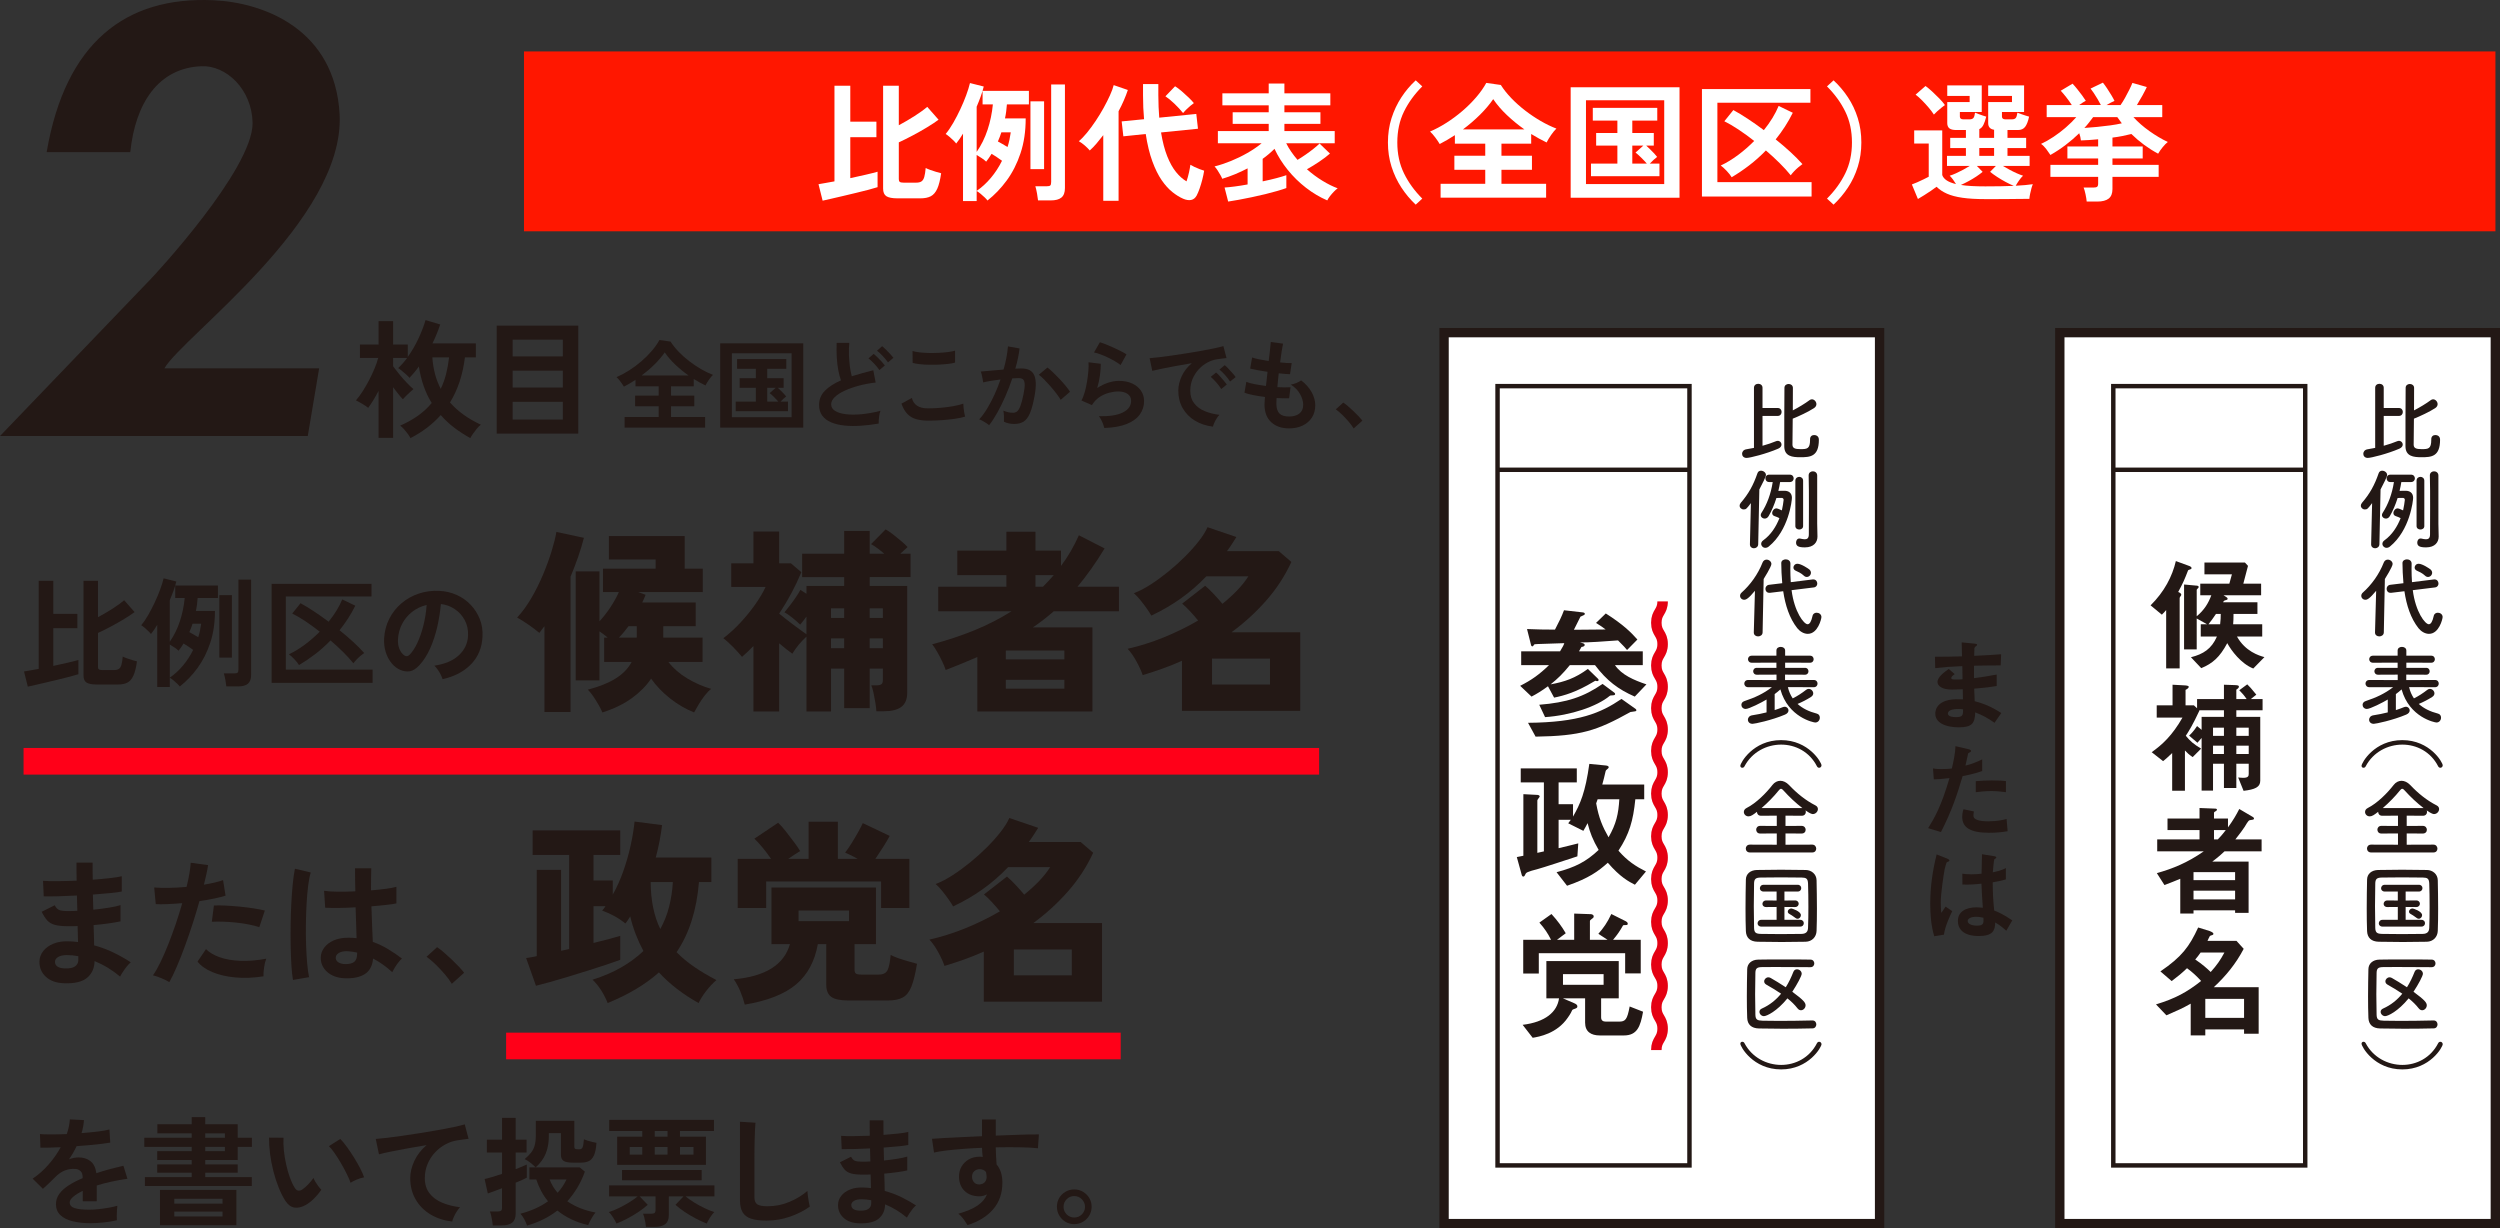 <?xml version="1.0" encoding="UTF-8"?>
<svg id="_レイヤー_1" data-name="レイヤー_1" xmlns="http://www.w3.org/2000/svg" width="738.255" height="362.713" version="1.1" viewBox="0 0 738.255 362.713">
  <rect x="0" y="0" width="738.255" height="362.713" fill="#333333" stroke="none"/>
  <!-- Generator: Adobe Illustrator 29.5.1, SVG Export Plug-In . SVG Version: 2.1.0 Build 141)  -->
  <defs>
    <style>
      .st0 {
        stroke-width: 2.76px;
      }

      .st0, .st1, .st2, .st3 {
        stroke-miterlimit: 10;
      }

      .st0, .st4 {
        fill: #fff;
      }

      .st0, .st3 {
        stroke: #231815;
      }

      .st1 {
        stroke: #e50012;
        stroke-width: 3.105px;
      }

      .st1, .st2, .st3 {
        fill: none;
      }

      .st5 {
        fill: #231815;
      }

      .st2 {
        stroke: #ff0018;
        stroke-width: 7.866px;
      }

      .st3 {
        stroke-width: 1.311px;
      }

      .st6 {
        fill: #ff1700;
      }
    </style>
  </defs>
  <g>
    <path class="st5" d="M121.216,129.372c-.177-.354-.443-.772-.798-1.254-.355-.481-.729-.944-1.121-1.387-.393-.443-.767-.792-1.121-1.045,4.003-1.748,7.106-3.978,9.31-6.688-.938-1.494-1.723-3.141-2.356-4.939s-1.115-3.749-1.444-5.853c-.431.634-.88,1.229-1.349,1.786-.469.558-.944,1.09-1.425,1.596-.152-.228-.45-.537-.893-.931-.443-.393-.893-.779-1.349-1.159s-.823-.646-1.102-.798c.937-.86,1.824-1.862,2.66-3.002h-4.142v2.47c.456.634,1.045,1.394,1.767,2.28s1.469,1.735,2.242,2.546c.772.812,1.438,1.444,1.995,1.9-.253.203-.589.5-1.007.893-.418.394-.824.779-1.216,1.159-.393.38-.691.697-.893.95-.38-.38-.824-.887-1.33-1.521-.507-.633-1.026-1.304-1.558-2.014v14.934h-4.294v-13.869c-.507.963-1.02,1.875-1.539,2.735-.52.861-1.032,1.622-1.539,2.28-.405-.354-.976-.747-1.71-1.178-.735-.431-1.368-.772-1.9-1.026.684-.785,1.361-1.703,2.033-2.755.671-1.051,1.304-2.153,1.9-3.306.595-1.152,1.127-2.293,1.596-3.42s.817-2.147,1.045-3.06h-5.396v-3.952h5.51v-6.916h4.294v6.916h4.332v3.648c1.19-1.672,2.242-3.483,3.154-5.435.912-1.95,1.609-3.762,2.09-5.434l4.332,1.292c-.634,1.9-1.394,3.762-2.28,5.586h12.806v4.142h-3.23c-.634,5.144-2.103,9.576-4.408,13.301,2.28,2.609,5.32,4.801,9.12,6.573-.405.305-.811.703-1.216,1.197-.406.494-.779.988-1.121,1.482s-.602.918-.779,1.272c-1.672-.912-3.243-1.925-4.712-3.04-1.469-1.114-2.812-2.368-4.028-3.762-2.407,2.711-5.383,4.979-8.93,6.802ZM130.146,114.819c.659-1.343,1.184-2.793,1.577-4.351.392-1.559.69-3.198.893-4.922h-4.94c.228,3.446,1.051,6.536,2.47,9.272Z"/>
    <path class="st5" d="M146.672,128.042v-31.882h24.092v31.882h-24.092ZM151.384,105.242h14.82v-4.939h-14.82v4.939ZM151.384,114.439h14.82v-4.979h-14.82v4.979ZM151.384,123.901h14.82v-5.244h-14.82v5.244Z"/>
  </g>
  <g>
    <rect class="st6" x="154.733" y="15.189" width="582.173" height="53.114"/>
    <g>
      <path class="st4" d="M242.923,59.256l-1.216-4.864c.506-.076,1.165-.19,1.976-.342.81-.152,1.722-.316,2.736-.494v-28.234h4.674v10.603h7.714v4.598h-7.714v12.084c1.621-.354,3.154-.696,4.598-1.026,1.444-.328,2.597-.62,3.458-.874v4.561c-.709.228-1.615.488-2.717.779-1.102.291-2.293.589-3.572.893-1.279.304-2.553.608-3.819.912-1.267.304-2.438.576-3.515.817-1.077.24-1.944.437-2.603.589ZM265.039,58.571c-1.546,0-2.641-.209-3.287-.627s-.969-1.172-.969-2.261v-30.362h4.636v11.666c1.57-.836,3.128-1.748,4.674-2.735,1.545-.988,2.787-1.888,3.724-2.698l3.344,3.8c-.887.659-2.008,1.4-3.363,2.223-1.355.824-2.774,1.629-4.256,2.413-1.482.786-2.856,1.47-4.123,2.053v10.867c0,.38.095.646.285.799.19.151.563.228,1.121.228h3.724c.684,0,1.209-.127,1.577-.38.367-.253.639-.69.817-1.312.177-.62.316-1.501.418-2.641.329.178.772.367,1.33.57.557.203,1.133.393,1.729.569.595.178,1.095.317,1.501.418-.279,1.977-.659,3.496-1.14,4.561-.481,1.063-1.115,1.805-1.9,2.223-.786.418-1.812.627-3.078.627h-6.764Z"/>
      <path class="st4" d="M284.381,59.369v-19.911c-.33.557-.665,1.083-1.007,1.576-.342.494-.678.944-1.007,1.35-.203-.278-.494-.602-.874-.97-.38-.366-.773-.722-1.178-1.063-.406-.342-.76-.602-1.064-.779.76-.912,1.507-2.007,2.242-3.287.735-1.278,1.431-2.622,2.09-4.027.658-1.406,1.235-2.78,1.729-4.123.494-1.343.867-2.546,1.121-3.61l4.066,1.026c-.203.861-.488,1.805-.855,2.831-.368,1.025-.779,2.07-1.235,3.135v13.338c1.343-1.925,2.413-4.091,3.211-6.498.798-2.406,1.323-4.914,1.577-7.524h-3.04v-3.989h13.68v3.989h-6.498c-.051.685-.121,1.375-.209,2.071-.089.697-.209,1.387-.361,2.071h6.118c0,3.8-.507,7.22-1.52,10.26s-2.369,5.719-4.066,8.037-3.598,4.3-5.7,5.947c-.152-.229-.418-.526-.798-.894-.38-.367-.785-.729-1.216-1.083-.431-.354-.824-.633-1.178-.836v2.964h-4.028ZM288.409,56.367c1.495-1.013,2.888-2.285,4.18-3.818s2.394-3.224,3.306-5.073c-.481-.354-1.014-.728-1.596-1.121-.583-.393-1.077-.703-1.482-.931-.253.405-.513.805-.779,1.196-.266.394-.539.767-.817,1.121-.304-.304-.735-.646-1.292-1.025s-1.064-.696-1.52-.95v10.602ZM297.529,43.409c.228-.709.418-1.431.57-2.166.152-.734.278-1.456.38-2.166h-2.774c-.152.456-.311.912-.475,1.368-.165.456-.349.899-.551,1.33.354.178.798.425,1.33.741.532.317,1.039.614,1.52.893ZM304.293,49.946v-20.025h4.028v20.025h-4.028ZM306.535,59.18c-.051-.532-.152-1.223-.304-2.071s-.317-1.552-.494-2.108h3.382c.532,0,.88-.082,1.045-.247.164-.165.247-.514.247-1.045v-28.767h4.066v30.59c0,1.292-.342,2.224-1.026,2.793-.684.57-1.735.855-3.154.855h-3.762Z"/>
      <path class="st4" d="M325.797,59.294v-19.381c-.659.862-1.324,1.686-1.995,2.471-.671.785-1.336,1.47-1.995,2.052-.38-.456-.868-.943-1.463-1.463s-1.185-.943-1.767-1.273c.76-.633,1.564-1.469,2.413-2.508.849-1.038,1.697-2.19,2.546-3.458.848-1.267,1.634-2.552,2.356-3.856.722-1.305,1.349-2.547,1.881-3.725s.899-2.185,1.102-3.021l4.18,1.443c-.329.988-.722,2.009-1.178,3.06-.456,1.052-.976,2.122-1.559,3.211v26.448h-4.521ZM349.395,58.686c-1.014-.431-2.07-1.083-3.172-1.957-1.103-.874-2.16-2.046-3.174-3.515-1.014-1.47-1.932-3.325-2.755-5.567s-1.476-4.934-1.957-8.075l-6.612.685-.494-4.408,6.612-.646c-.102-1.089-.177-2.216-.228-3.382-.051-1.165-.076-2.381-.076-3.647v-3.345h4.521v3.307c0,1.216.025,2.369.076,3.458s.114,2.141.19,3.153l10.944-1.102.494,4.37-10.906,1.102c.455,2.762,1.063,5.099,1.824,7.012.76,1.913,1.627,3.471,2.603,4.674.975,1.203,2.007,2.122,3.097,2.755.279-.811.52-1.678.723-2.604.202-.924.342-1.69.418-2.299.277.178.67.387,1.178.627.506.241,1.025.463,1.558.665.532.203.976.355,1.33.456-.127.836-.311,1.724-.551,2.66-.241.938-.507,1.818-.798,2.641-.292.823-.576,1.501-.855,2.033-.405.734-.949,1.172-1.634,1.312-.685.139-1.47.019-2.356-.361ZM349.357,33.378c-.71-.887-1.553-1.799-2.527-2.736-.976-.937-1.869-1.672-2.68-2.204l2.851-2.964c.583.354,1.235.843,1.957,1.463.722.621,1.412,1.248,2.071,1.881.658.634,1.164,1.178,1.52,1.634-.304.203-.672.488-1.102.855-.432.367-.836.741-1.217,1.121-.379.38-.671.697-.873.95Z"/>
      <path class="st4" d="M362.68,59.522l-1.064-4.142c.785-.051,1.773-.152,2.965-.305,1.189-.151,2.47-.354,3.838-.607v-4.75c-1.217.633-2.451,1.21-3.705,1.729-1.254.52-2.515.97-3.781,1.35-.102-.279-.285-.652-.551-1.121s-.551-.938-.855-1.406c-.304-.469-.596-.842-.873-1.121,1.596-.405,3.217-.943,4.863-1.615,1.646-.671,3.249-1.449,4.807-2.337,1.559-.887,2.971-1.849,4.237-2.888h-12.92v-3.61h15.011v-2.128h-10.641v-3.42h10.641v-2.052h-13.681v-3.534h13.681v-2.888h4.635v2.888h13.566v3.534h-13.566v2.052h10.641v3.42h-10.641v2.128h14.858v3.61h-14.325c.43.861.93,1.704,1.5,2.527s1.185,1.614,1.844,2.375c.76-.456,1.551-.97,2.375-1.539.822-.57,1.602-1.146,2.336-1.729.735-.582,1.33-1.102,1.787-1.558l3.078,2.964c-.861.76-1.914,1.558-3.154,2.394-1.242.836-2.457,1.584-3.648,2.242,1.469,1.292,2.989,2.42,4.561,3.382,1.57.963,3.078,1.71,4.521,2.242-.329.229-.697.551-1.102.969-.406.418-.793.861-1.159,1.33-.368.469-.64.894-.817,1.273-2.179-.938-4.269-2.18-6.27-3.725-2.002-1.545-3.801-3.306-5.396-5.281-1.596-1.977-2.9-4.054-3.914-6.232-.531.532-1.09,1.045-1.672,1.539-.583.494-1.191.969-1.824,1.425v6.65c1.469-.304,2.825-.62,4.066-.95,1.241-.329,2.217-.62,2.926-.874v3.8c-.684.254-1.57.539-2.66.855-1.089.316-2.279.633-3.572.95-1.291.316-2.609.613-3.951.893-1.344.278-2.622.532-3.838.76-1.217.229-2.268.405-3.154.532Z"/>
      <path class="st4" d="M418.064,60.434c-1.596-1.495-3.008-3.18-4.236-5.054-1.229-1.875-2.198-3.927-2.907-6.156-.71-2.229-1.063-4.61-1.063-7.145,0-2.558.354-4.952,1.063-7.182.709-2.229,1.678-4.281,2.907-6.156,1.229-1.874,2.641-3.546,4.236-5.016l1.938,1.786c-2.306,2.306-4.11,4.794-5.415,7.467s-1.957,5.707-1.957,9.101c0,3.37.652,6.397,1.957,9.082,1.305,2.686,3.109,5.182,5.415,7.486l-1.938,1.786Z"/>
      <path class="st4" d="M425.41,58.382v-4.104h13.186v-4.142h-9.119v-4.143h9.119v-3.571h-8.968v-2.509c-.735.482-1.481.944-2.241,1.388-.761.443-1.508.854-2.242,1.234-.305-.531-.735-1.171-1.293-1.919-.557-.747-1.076-1.336-1.558-1.767,1.597-.684,3.212-1.545,4.845-2.584,1.635-1.038,3.205-2.204,4.713-3.496,1.506-1.292,2.869-2.646,4.084-4.066,1.217-1.418,2.205-2.824,2.965-4.218l4.294.608c.836,1.317,1.874,2.622,3.116,3.914,1.24,1.292,2.603,2.508,4.084,3.647,1.482,1.141,3.009,2.166,4.58,3.078,1.57.912,3.115,1.659,4.636,2.242-.481.456-1.001,1.083-1.558,1.881-.559.798-1.002,1.539-1.33,2.223-.735-.354-1.482-.74-2.242-1.158s-1.533-.868-2.318-1.35v2.851h-8.777v3.571h9.006v4.143h-9.006v4.142h13.186v4.104h-31.16ZM432.021,38.203h18.127c-1.799-1.266-3.51-2.666-5.131-4.198-1.621-1.533-2.977-3.109-4.065-4.731-1.063,1.546-2.369,3.085-3.914,4.617-1.546,1.533-3.218,2.971-5.017,4.312Z"/>
      <path class="st4" d="M463.82,58.382V25.778h32.148v32.604h-32.148ZM468.343,54.354h23.104v-24.738h-23.104v24.738ZM469.824,52.035v-3.724h7.791v-5.32h-6.271v-3.724h6.271v-3.648h-7.259v-3.762h19.038v3.762h-7.372v3.648h6.347v3.724h-2.242c.328.305.715.672,1.158,1.103s.855.849,1.235,1.254.659.735.836.988c-.253.177-.595.462-1.026.854-.431.394-.811.767-1.14,1.121h2.851v3.724h-20.217ZM482.022,48.312h4.294c-.456-.532-1.02-1.127-1.691-1.786-.671-.658-1.223-1.152-1.652-1.481l2.318-2.053h-3.269v5.32Z"/>
      <path class="st4" d="M502.588,58.039v-31.729h32.035v4.028h-27.475v23.445h27.816v4.256h-32.377ZM511.367,52.34c-.33-.558-.824-1.185-1.482-1.881-.659-.697-1.242-1.223-1.748-1.577,1.723-.811,3.432-1.85,5.13-3.116,1.696-1.267,3.28-2.647,4.75-4.143-1.546-1.216-3.078-2.33-4.599-3.344-1.52-1.013-2.926-1.836-4.217-2.47l2.659-3.306c1.267.684,2.679,1.539,4.237,2.564,1.559,1.026,3.147,2.147,4.77,3.363.962-1.19,1.811-2.388,2.545-3.591s1.343-2.388,1.824-3.554l4.18,2.015c-.684,1.394-1.457,2.755-2.317,4.085-.862,1.33-1.773,2.591-2.736,3.781,1.495,1.19,2.92,2.406,4.275,3.647,1.354,1.241,2.565,2.458,3.629,3.648-.329.228-.722.531-1.179.912-.455.38-.887.785-1.291,1.216-.406.431-.735.823-.988,1.178-.938-1.165-2.039-2.375-3.307-3.629-1.267-1.254-2.609-2.489-4.027-3.705-1.571,1.621-3.218,3.091-4.939,4.408-1.724,1.317-3.446,2.482-5.168,3.496Z"/>
      <path class="st4" d="M541.451,60.434l-1.938-1.786c2.306-2.305,4.11-4.801,5.415-7.486,1.305-2.685,1.957-5.712,1.957-9.082,0-3.394-.652-6.428-1.957-9.101s-3.109-5.161-5.415-7.467l1.938-1.786c1.596,1.47,3.014,3.142,4.256,5.016,1.24,1.875,2.21,3.928,2.906,6.156.697,2.229,1.045,4.624,1.045,7.182,0,2.534-.348,4.915-1.045,7.145-.696,2.229-1.666,4.281-2.906,6.156-1.242,1.874-2.66,3.559-4.256,5.054Z"/>
      <path class="st4" d="M586.275,58.8c-2.686,0-4.946-.133-6.783-.399-1.837-.266-3.363-.672-4.578-1.216-1.217-.545-2.23-1.222-3.041-2.033-.455.355-1.014.754-1.672,1.197-.658.442-1.33.88-2.014,1.311s-1.292.799-1.824,1.103l-1.785-4.294c.43-.152.962-.367,1.596-.646.633-.278,1.26-.569,1.881-.874.62-.304,1.121-.557,1.501-.76v-9.804h-4.294v-3.876h8.283v13.186c.432,1.242,1.787,2.128,4.066,2.66-.254-.431-.545-.867-.874-1.311s-.659-.83-.987-1.159c.531-.152,1.146-.386,1.842-.703.697-.316,1.412-.671,2.148-1.064.734-.393,1.38-.766,1.938-1.121h-6.727v-2.964h5.586v-2.317h-4.636v-3.002h4.636v-2.318h-2.85c-.938,0-1.615-.164-2.033-.494-.418-.329-.627-.849-.627-1.558v-6.194h6.612v-1.824h-6.612v-3.115h10.184v7.865h-6.459v1.33c0,.558.342.836,1.025.836h1.824c.531,0,.912-.133,1.141-.398.228-.267.392-.792.493-1.577.253.102.589.234,1.007.398.418.165.842.317,1.273.456.43.14.772.247,1.025.323-.253,1.014-.531,1.824-.836,2.432-.304.608-.709,1.026-1.215,1.255v2.584h4.369v-2.395c-1.166-.177-1.748-.836-1.748-1.976v-6.194h7.03v-1.824h-7.03v-3.115h10.602v7.865h-6.535v1.33c0,.558.342.836,1.025.836h1.9c.532,0,.912-.133,1.141-.398.228-.267.393-.792.493-1.577.253.102.602.234,1.046.398.442.165.893.317,1.348.456.457.14.811.247,1.064.323-.304,1.394-.697,2.4-1.178,3.021-.481.621-1.178.931-2.09.931h-3.116v2.318h5.51v3.002h-5.51v2.317h6.536v2.964h-7.904c.582.355,1.241.729,1.977,1.121.734.394,1.456.748,2.166,1.064.709.317,1.316.551,1.824.703-.406.38-.805.854-1.197,1.425-.394.57-.717,1.083-.969,1.539,2.025-.101,3.711-.253,5.053-.456-.127.279-.266.69-.418,1.235-.151.545-.284,1.102-.398,1.672-.113.569-.184,1.045-.209,1.425-.709,0-1.628.006-2.755.019-1.128.013-2.331.025-3.61.038s-2.502.02-3.666.02h-2.965ZM571.076,33.834c-.381-.608-.881-1.279-1.502-2.015-.621-.734-1.272-1.45-1.957-2.146-.684-.697-1.33-1.273-1.938-1.729l2.926-2.546c.607.431,1.267.976,1.977,1.634.709.659,1.405,1.337,2.09,2.033.684.697,1.24,1.349,1.672,1.957-.254.178-.596.438-1.026.779s-.854.703-1.272,1.083-.741.697-.969.95ZM586.275,55.037c1.646,0,3.166-.012,4.561-.037,1.393-.025,2.672-.063,3.838-.114-.735-.305-1.539-.69-2.413-1.159s-1.717-.969-2.527-1.501c-.812-.532-1.495-1.026-2.052-1.482l1.71-1.748h-5.624l1.71,1.748c-.507.432-1.121.888-1.843,1.368-.723.481-1.482.938-2.28,1.368s-1.564.812-2.299,1.14c.962.152,2.038.261,3.229.323,1.191.063,2.521.095,3.99.095ZM584.49,46.031h4.369v-2.317h-4.369v2.317Z"/>
      <path class="st4" d="M616.205,59.522c-.051-.583-.166-1.299-.342-2.146-.178-.85-.368-1.514-.57-1.995h2.926c.506,0,.861-.076,1.064-.229.202-.151.303-.469.303-.95v-1.976h-14.098v-3.534h14.098v-1.899h-9.081v-3.534h9.081v-2.128c-1.799.177-3.495.291-5.092.342-.025-.329-.082-.678-.17-1.045-.09-.367-.197-.729-.324-1.083-1.215,1.19-2.545,2.337-3.989,3.438-1.444,1.103-2.952,2.097-4.522,2.983-.304-.481-.716-1.064-1.234-1.748-.52-.684-1.033-1.19-1.539-1.521,1.164-.531,2.387-1.222,3.667-2.07,1.278-.849,2.508-1.786,3.687-2.812,1.178-1.025,2.197-2.033,3.059-3.021h-8.74v-3.572h7.41c-.482-.76-1.045-1.552-1.691-2.375s-1.172-1.438-1.576-1.843l3.495-2.09c.456.481.931,1.032,1.425,1.652.494.621.963,1.229,1.406,1.824.443.596.805,1.121,1.083,1.577-.203.102-.487.266-.854.494-.367.228-.741.481-1.121.76h6.422c-.279-.557-.607-1.152-.988-1.786-.38-.633-.754-1.229-1.121-1.786-.367-.557-.678-.987-.931-1.292l3.647-1.748c.405.508.83,1.097,1.273,1.768s.855,1.324,1.234,1.957c.381.633.685,1.19.912,1.672-.253.102-.596.26-1.025.475s-.874.463-1.33.741h4.143c.43-.608.867-1.311,1.311-2.109.443-.798.861-1.589,1.254-2.375.393-.784.703-1.469.932-2.052l4.256,1.216c-.33.71-.768,1.559-1.312,2.546-.545.988-1.083,1.913-1.615,2.774h7.486v3.572h-8.513c1.344,1.47,2.927,2.85,4.75,4.142,1.824,1.292,3.623,2.356,5.396,3.192-.481.38-.994.906-1.539,1.577s-.982,1.298-1.311,1.881c-2.889-1.545-5.523-3.483-7.904-5.814-.785.203-1.652.399-2.604.589-.949.19-1.943.349-2.982.476v2.622h8.93v3.534h-8.93v1.899h13.643v3.534h-13.643v3.61c0,1.292-.374,2.229-1.121,2.812-.748.583-1.869.874-3.363.874h-3.115ZM615.52,37.785c1.165-.075,2.413-.177,3.743-.304,1.33-.126,2.635-.278,3.914-.456,1.279-.177,2.413-.38,3.4-.607-.228-.305-.449-.608-.664-.912-.216-.305-.438-.608-.666-.912h-7.144c-.38.507-.778,1.032-1.196,1.577s-.881,1.083-1.388,1.614Z"/>
    </g>
  </g>
  <g>
    <path class="st5" d="M184.441,126.273v-3.132h10.063v-3.161h-6.96v-3.161h6.96v-2.726h-6.844v-1.914c-.561.367-1.131.721-1.711,1.059s-1.15.652-1.711.942c-.232-.406-.561-.895-.986-1.465-.426-.569-.822-1.02-1.189-1.349,1.218-.521,2.45-1.179,3.697-1.972s2.445-1.682,3.596-2.668c1.15-.986,2.189-2.021,3.117-3.103.928-1.083,1.682-2.156,2.262-3.22l3.277.464c.638,1.006,1.431,2.001,2.378,2.987s1.987,1.914,3.118,2.784,2.295,1.653,3.495,2.349c1.198.696,2.378,1.267,3.538,1.711-.367.349-.764.827-1.189,1.436-.425.609-.764,1.175-1.015,1.697-.561-.271-1.131-.566-1.711-.885-.58-.319-1.17-.662-1.769-1.029v2.175h-6.699v2.726h6.873v3.161h-6.873v3.161h10.063v3.132h-23.78ZM189.487,110.874h13.833c-1.373-.967-2.678-2.035-3.915-3.205-1.237-1.169-2.272-2.373-3.103-3.61-.812,1.18-1.808,2.354-2.987,3.523-1.18,1.17-2.456,2.267-3.828,3.292Z"/>
    <path class="st5" d="M212.675,126.273v-24.882h24.534v24.882h-24.534ZM216.126,123.198h17.632v-18.879h-17.632v18.879ZM217.257,121.43v-2.842h5.945v-4.061h-4.785v-2.842h4.785v-2.784h-5.539v-2.871h14.529v2.871h-5.626v2.784h4.843v2.842h-1.711c.251.232.546.513.885.841.338.329.652.648.942.957.29.31.502.562.638.754-.194.136-.455.354-.783.653-.329.3-.619.585-.87.855h2.175v2.842h-15.428ZM226.566,118.588h3.277c-.348-.406-.778-.86-1.291-1.363s-.933-.88-1.261-1.131l1.769-1.566h-2.494v4.061Z"/>
    <path class="st5" d="M259.481,125.084c-1.817.309-3.586.521-5.307.638s-3.325.097-4.814-.059c-1.489-.154-2.794-.469-3.915-.942s-1.996-1.131-2.625-1.972-.942-1.89-.942-3.146c0-1.662.584-3.078,1.754-4.248,1.169-1.17,2.741-2.18,4.713-3.031-.31-.831-.576-1.831-.798-3.001s-.373-2.445-.449-3.828c-.078-1.382-.087-2.799-.029-4.249h3.741c-.116,1.063-.155,2.209-.116,3.437.039,1.229.131,2.403.275,3.523.145,1.122.333,2.089.566,2.9.966-.309,1.986-.609,3.059-.898,1.073-.29,2.17-.58,3.292-.87l.696,3.625c-1.702.193-3.335.498-4.901.913-1.566.416-2.968.909-4.205,1.479-1.238.57-2.219,1.198-2.943,1.885-.725.687-1.088,1.406-1.088,2.16,0,.812.387,1.46,1.16,1.943.773.483,1.836.808,3.19.972,1.353.164,2.905.164,4.655,0,1.75-.164,3.6-.498,5.553-1.001-.193.483-.333,1.103-.42,1.856s-.121,1.392-.102,1.914ZM259.684,109.279c-.387-.58-.895-1.203-1.522-1.87-.628-.667-1.194-1.193-1.697-1.581l1.537-1.334c.29.232.652.562,1.087.986.435.426.855.86,1.262,1.305.406.445.725.822.957,1.132l-1.624,1.362ZM262.236,107.017c-.406-.58-.923-1.203-1.551-1.87-.628-.667-1.194-1.194-1.697-1.581l1.508-1.334c.309.232.676.562,1.102.986.425.425.845.86,1.261,1.305.416.445.74.822.972,1.131l-1.595,1.363Z"/>
    <path class="st5" d="M274.057,124.214c-1.295,0-2.451-.141-3.465-.421-1.015-.28-1.885-.787-2.61-1.522-.725-.734-1.319-1.759-1.783-3.074l3.074-1.682c.251,1.006.764,1.769,1.537,2.291.773.521,1.856.783,3.248.783,1.237,0,2.513-.059,3.828-.174,1.314-.116,2.552-.28,3.712-.493s2.117-.454,2.871-.726c0,.31.024.716.072,1.219s.116.995.203,1.479.169.86.247,1.131c-.773.252-1.76.464-2.958.638-1.199.175-2.49.31-3.872.406-1.382.098-2.75.146-4.104.146ZM269.504,107.161l-.029-3.509c.561.174,1.262.31,2.103.406s1.75.155,2.726.174c.976.02,1.958.005,2.943-.043.986-.049,1.895-.126,2.726-.232.831-.106,1.518-.246,2.059-.421v3.538c-.483.155-1.141.281-1.972.377-.832.098-1.74.17-2.726.218-.986.049-1.982.063-2.987.044-1.005-.02-1.934-.077-2.784-.175-.851-.096-1.537-.222-2.059-.377Z"/>
    <path class="st5" d="M292.086,125.576c-.174-.174-.445-.382-.812-.623s-.745-.469-1.131-.682c-.387-.213-.715-.357-.986-.435.812-.87,1.595-1.929,2.349-3.176s1.469-2.605,2.146-4.074c.677-1.47,1.276-2.978,1.798-4.524-.986.116-1.938.252-2.857.406s-1.677.31-2.276.464c-.02-.251-.068-.59-.145-1.015-.077-.426-.165-.846-.261-1.262-.097-.416-.194-.729-.29-.942.444-.039,1.024-.087,1.74-.146.715-.058,1.508-.13,2.378-.218.87-.087,1.74-.159,2.61-.217.348-1.218.633-2.412.855-3.582.222-1.169.372-2.257.449-3.262l3.422.608c-.097.89-.251,1.842-.464,2.856-.213,1.016-.474,2.055-.783,3.118.386-.02.734-.034,1.044-.044.309-.01.58-.015.812-.015.773,0,1.464.121,2.073.362.609.242,1.097.667,1.465,1.276.367.609.58,1.45.638,2.522.058,1.073-.068,2.441-.377,4.104-.387,2.089-.826,3.723-1.319,4.901-.493,1.18-1.107,2.011-1.842,2.494s-1.672.725-2.813.725c-.541,0-1.073-.053-1.595-.159s-1.005-.275-1.45-.508c.019-.444.019-.995,0-1.652-.02-.657-.077-1.199-.174-1.624.966.425,1.914.638,2.842.638.464,0,.865-.131,1.204-.392.338-.261.662-.783.972-1.565.309-.783.618-1.938.928-3.466.29-1.411.406-2.46.348-3.146s-.242-1.136-.551-1.349c-.31-.213-.696-.319-1.16-.319-.542,0-1.189.029-1.943.087-.6,1.799-1.281,3.567-2.045,5.308s-1.556,3.345-2.378,4.813c-.822,1.47-1.629,2.707-2.421,3.712ZM313.227,118.066c-.31-.521-.735-1.141-1.276-1.855-.542-.716-1.131-1.436-1.769-2.161-.638-.725-1.257-1.392-1.856-2.001-.6-.608-1.122-1.067-1.566-1.377l2.552-2.146c.464.349,1.005.817,1.624,1.406.619.591,1.256,1.232,1.914,1.929.657.696,1.266,1.383,1.827,2.06s.996,1.266,1.305,1.769l-2.755,2.378Z"/>
    <path class="st5" d="M326.103,126.389c-.058-.29-.169-.657-.333-1.103-.165-.444-.363-.889-.595-1.334-.232-.444-.464-.792-.696-1.044,3.093.078,5.457-.29,7.09-1.102,1.634-.812,2.45-1.962,2.45-3.451,0-.87-.348-1.547-1.043-2.03-.697-.482-1.605-.725-2.727-.725-.87,0-1.798.131-2.784.392-.986.261-1.919.687-2.798,1.275-.88.591-1.62,1.378-2.219,2.364l-3.103-1.363c.387-.677.72-1.522,1.001-2.537.28-1.016.507-2.074.681-3.176.174-1.103.3-2.146.377-3.132.077-.986.087-1.798.029-2.437l3.625.436c.019.947-.058,2.063-.232,3.35-.174,1.285-.445,2.557-.812,3.813,1.024-.677,2.097-1.199,3.219-1.566,1.121-.367,2.175-.551,3.161-.551,1.508,0,2.818.256,3.93.769s1.977,1.218,2.596,2.117c.619.898.928,1.928.928,3.088,0,1.47-.42,2.789-1.262,3.959-.84,1.17-2.127,2.103-3.856,2.798-1.73.696-3.939,1.093-6.626,1.189ZM330.917,107.8c-.483-.387-1.059-.773-1.726-1.16s-1.368-.754-2.103-1.103c-.735-.348-1.455-.652-2.161-.913s-1.329-.439-1.87-.536l1.74-3.017c.502.136,1.102.344,1.798.624.696.28,1.426.595,2.189.942s1.488.696,2.176,1.044c.686.348,1.251.667,1.695.957l-1.739,3.161Z"/>
    <path class="st5" d="M358.191,125.983c-2.012-.231-3.789-.822-5.336-1.769-1.547-.947-2.75-2.176-3.611-3.684-.859-1.508-1.29-3.229-1.29-5.162,0-1.392.333-2.812,1.001-4.263.666-1.45,1.667-2.735,3.001-3.856-1.547.251-3.089.521-4.626.812-1.536.29-2.928.561-4.176.812-1.246.251-2.209.464-2.885.638l-.783-3.741c.639-.038,1.522-.125,2.653-.261,1.132-.136,2.407-.305,3.828-.508s2.89-.425,4.408-.667c1.517-.241,2.987-.488,4.407-.739,1.422-.251,2.697-.498,3.828-.739,1.131-.242,2.016-.459,2.654-.653l.928,3.538c-.31.02-.682.059-1.117.116-.435.059-.923.126-1.464.203-1.063.136-2.079.464-3.045.986-.968.521-1.832,1.198-2.596,2.029-.764.832-1.368,1.779-1.812,2.843s-.667,2.214-.667,3.45c0,1.489.377,2.727,1.131,3.712.754.986,1.783,1.755,3.089,2.306,1.305.552,2.77.924,4.394,1.117-.29.29-.57.652-.842,1.087-.271.436-.502.87-.695,1.306-.193.435-.318.797-.377,1.087ZM360.627,114.876c-.367-.619-.851-1.267-1.449-1.943-.6-.677-1.15-1.228-1.653-1.653l1.595-1.275c.29.231.639.57,1.044,1.015.406.445.808.899,1.204,1.363.396.464.7.851.913,1.16l-1.653,1.334ZM363.237,112.672c-.368-.6-.855-1.237-1.464-1.914-.609-.677-1.166-1.218-1.668-1.624l1.566-1.306c.289.232.643.571,1.059,1.016.415.444.826.895,1.232,1.349.405.454.715.846.928,1.174l-1.653,1.306Z"/>
    <path class="st5" d="M380.658,126.505c-2.166,0-3.911-.6-5.234-1.798-1.325-1.199-1.997-2.93-2.016-5.191,0-.271.014-.599.043-.986.029-.387.062-.821.102-1.305-1.237-.154-2.393-.338-3.465-.551-1.074-.213-1.939-.444-2.596-.696l.551-3.219c.58.251,1.396.479,2.45.682,1.054.202,2.17.382,3.35.536.077-.677.154-1.363.231-2.059.078-.696.155-1.402.232-2.117-1.063-.154-2.059-.319-2.986-.493-.929-.174-1.645-.328-2.146-.464l.58-3.277c.464.174,1.141.354,2.029.537.89.184,1.847.353,2.871.507.154-1.256.285-2.388.393-3.393.105-1.005.178-1.75.217-2.233l3.625.493c-.115.522-.252,1.271-.406,2.247-.154.977-.309,2.074-.464,3.292.696.077,1.344.136,1.943.174.599.039,1.092.049,1.479.029l-.494,3.276c-.367,0-.84-.023-1.42-.072-.58-.048-1.219-.11-1.914-.188-.078.696-.15,1.383-.218,2.06-.068.677-.131,1.354-.188,2.029.773.039,1.493.063,2.16.073s1.242-.005,1.726-.044l-.406,3.248c-.522.02-1.097.024-1.726.015-.628-.01-1.29-.033-1.986-.072-.02.328-.033.643-.043.942s-.015.585-.015.855c.019,1.237.319,2.155.899,2.755s1.526.898,2.842.898c1.295,0,2.314-.294,3.059-.884s1.117-1.455,1.117-2.596c0-.967-.301-2.001-.899-3.104-.599-1.102-1.518-2.049-2.755-2.842.541-.077,1.111-.246,1.711-.507.6-.262,1.044-.508,1.334-.74,1.354,1.025,2.388,2.186,3.104,3.48.715,1.295,1.072,2.581,1.072,3.856,0,1.412-.333,2.63-1,3.654-.667,1.025-1.58,1.812-2.74,2.363-1.16.552-2.494.827-4.002.827Z"/>
    <path class="st5" d="M399.74,126.533c-.368-.618-.855-1.285-1.465-2.001-.609-.715-1.247-1.396-1.914-2.044s-1.301-1.185-1.899-1.609l2.204-2.001c.444.29.928.662,1.449,1.116.522.454,1.055.938,1.596,1.45s1.039,1.01,1.493,1.493.827.909,1.116,1.276l-2.58,2.319Z"/>
  </g>
  <g>
    <g>
      <path class="st5" d="M26.676,361.215c-1.914,0-3.641-.188-5.181-.561s-2.753-.975-3.64-1.803-1.33-1.919-1.33-3.272c0-1.12.338-2.141,1.015-3.062.677-.921,1.61-1.761,2.801-2.52,1.189-.758,2.543-1.453,4.06-2.083v-.279c0-.816-.204-1.418-.612-1.803-.409-.385-.928-.601-1.558-.647-1.073-.07-2.1.082-3.08.455s-1.948,1.05-2.905,2.029c-.279.28-.642.637-1.085,1.068s-.887.857-1.33,1.277-.828.77-1.154,1.05l-3.045-3.01c1.633-1.073,3.173-2.427,4.619-4.061,1.447-1.633,2.672-3.371,3.676-5.215-1.308.047-2.497.088-3.57.123-1.073.034-1.879.041-2.415.017l-.14-4.024c.793.07,1.896.104,3.307.104s2.946-.034,4.603-.104c.537-1.54.841-2.986.91-4.34l4.165.21c-.069,1.236-.304,2.52-.7,3.85,1.727-.14,3.331-.298,4.812-.473s2.619-.379,3.413-.612l.245,3.885c-.653.117-1.505.24-2.556.368-1.05.128-2.211.251-3.482.367-1.271.117-2.572.222-3.902.315-.304.653-.647,1.312-1.032,1.977-.385.665-.788,1.302-1.208,1.908.934-.373,1.878-.561,2.835-.561,1.377,0,2.538.362,3.483,1.085.944.724,1.533,1.914,1.767,3.57,1.307-.443,2.643-.846,4.008-1.207,1.365-.362,2.689-.694,3.973-.998l1.19,3.851c-1.634.233-3.221.52-4.761.857s-2.975.717-4.305,1.137v4.655h-4.13v-3.08c-1.167.561-2.101,1.138-2.8,1.732-.7.596-1.051,1.161-1.051,1.698,0,.793.479,1.347,1.436,1.662.956.314,2.415.473,4.375.473.793,0,1.686-.053,2.678-.158.991-.104,1.982-.244,2.975-.42.991-.175,1.86-.367,2.607-.577-.047.304-.087.741-.122,1.312-.035.572-.053,1.138-.053,1.697s.012.98.035,1.261c-1.144.279-2.428.495-3.851.647-1.423.151-2.753.228-3.989.228Z"/>
      <path class="st5" d="M42.789,350.225v-2.625h13.825v-1.295h-10.185v-2.45h10.185v-1.295h-10.185v-2.625h10.185v-1.26h-14v-2.695h14v-1.295h-10.149v-2.695h10.149v-2.1h3.99v2.1h9.59v3.99h4.2v2.695h-4.2v3.885h-9.59v1.295h9.59v2.45h-9.59v1.295h13.755v2.625h-31.57ZM47.234,361.81v-10.431h22.575v10.431h-22.575ZM51.47,355.44h14.245v-1.436h-14.245v1.436ZM51.47,359.22h14.245v-1.436h-14.245v1.436ZM60.604,335.98h5.81v-1.295h-5.81v1.295ZM60.604,339.935h5.81v-1.26h-5.81v1.26Z"/>
      <path class="st5" d="M90.302,355.824c-1.167.653-2.264.916-3.29.788s-1.937-.788-2.729-1.978c-.724-1.12-1.389-2.438-1.995-3.955-.607-1.517-1.126-3.127-1.558-4.83s-.759-3.406-.98-5.11c-.222-1.703-.32-3.302-.297-4.795l4.27.035c-.069,1.144-.035,2.392.105,3.745.14,1.354.361,2.719.665,4.095.303,1.377.665,2.654,1.085,3.833.42,1.178.875,2.164,1.365,2.957.326.56.682.881,1.067.963.385.082.799-.018,1.242-.298.56-.373,1.149-.887,1.768-1.54s1.138-1.283,1.558-1.89c.116.35.309.747.577,1.189.269.443.561.875.875,1.295.315.42.601.759.857,1.016-.63.934-1.348,1.797-2.152,2.59s-1.616,1.423-2.433,1.89ZM103.532,349.279c-.233-.677-.596-1.517-1.085-2.52-.49-1.003-1.051-2.048-1.681-3.133s-1.26-2.088-1.89-3.01-1.214-1.64-1.75-2.152l3.36-2.136c.583.584,1.23,1.365,1.942,2.346.711.979,1.411,2.024,2.1,3.132.688,1.108,1.301,2.183,1.838,3.221.536,1.038.921,1.919,1.154,2.642-.723.141-1.452.362-2.188.665-.734.304-1.336.619-1.802.945Z"/>
      <path class="st5" d="M133.534,360.725c-2.427-.28-4.573-.986-6.44-2.118-1.867-1.131-3.325-2.612-4.375-4.444s-1.575-3.914-1.575-6.248c0-1.68.408-3.389,1.226-5.127.816-1.738,2.018-3.284,3.604-4.638-1.866.304-3.722.624-5.564.963-1.844.338-3.518.659-5.022.962-1.505.304-2.666.572-3.482.805l-.945-4.55c.771-.046,1.838-.151,3.202-.314,1.365-.163,2.905-.368,4.62-.612,1.715-.245,3.488-.514,5.32-.806,1.831-.291,3.604-.589,5.32-.893,1.715-.303,3.255-.601,4.62-.893,1.364-.291,2.432-.554,3.202-.787l1.12,4.27c-.351.024-.788.076-1.312.158-.525.082-1.126.169-1.803.263-1.26.163-2.479.56-3.657,1.189-1.179.63-2.229,1.441-3.15,2.433-.922.992-1.651,2.13-2.188,3.412-.537,1.284-.805,2.673-.805,4.165,0,1.773.455,3.255,1.365,4.445.909,1.19,2.152,2.117,3.728,2.782,1.574.665,3.342,1.115,5.302,1.348-.35.374-.688.822-1.015,1.348-.327.525-.607,1.05-.84,1.575-.233.524-.385.962-.455,1.312Z"/>
      <path class="st5" d="M145.521,361.879c-.023-.373-.082-.828-.175-1.364-.094-.537-.199-1.062-.315-1.575-.117-.513-.245-.91-.385-1.19h2.31c.467,0,.799-.075.998-.228.197-.151.297-.448.297-.893v-5.739c-.934.373-1.785.694-2.555.962-.771.269-1.318.461-1.646.578l-.944-4.271c.583-.116,1.335-.314,2.257-.595s1.885-.583,2.888-.91v-6.3h-4.479v-3.815h4.479v-6.439h4.025v6.439h3.22v3.815h-3.22v4.899c.677-.256,1.307-.507,1.89-.752s1.05-.449,1.4-.612v3.885c-.28.163-.712.373-1.295.63-.584.257-1.249.537-1.995.84v9.17c0,1.213-.345,2.095-1.032,2.643-.688.548-1.745.822-3.168.822h-2.555ZM155.637,361.914c-.164-.537-.438-1.161-.823-1.872-.385-.712-.765-1.254-1.138-1.628,3.197-.84,5.915-2.064,8.155-3.675-.793-.956-1.476-1.982-2.047-3.08-.572-1.097-1.045-2.216-1.418-3.359h-2.03v-3.57h1.855c-.397-.396-.881-.828-1.453-1.295-.571-.467-1.172-.852-1.802-1.155.746-.63,1.364-1.248,1.854-1.854s.852-1.312,1.085-2.118c.233-.805.351-1.825.351-3.062v-4.27h11.375v7.665c0,.279.063.473.192.577.128.105.391.157.787.157h.63c.373,0,.647-.187.823-.56.175-.373.309-1.167.402-2.38.256.117.606.245,1.05.385s.91.269,1.4.385c.489.117.909.21,1.26.28-.117,1.68-.374,2.935-.771,3.763s-.916,1.382-1.558,1.662-1.417.42-2.327.42h-2.275c-1.354,0-2.286-.181-2.8-.542s-.77-.939-.77-1.732v-6.44h-3.57v.91c0,1.913-.304,3.617-.91,5.11s-1.599,2.858-2.975,4.095h13.02l1.505,1.26c-.606,1.704-1.347,3.278-2.222,4.726-.875,1.446-1.861,2.788-2.958,4.024,2.286,1.587,5.063,2.695,8.33,3.325-.257.28-.531.653-.822,1.12-.292.466-.561.933-.806,1.399-.244.467-.426.863-.542,1.19-1.82-.42-3.488-.997-5.005-1.732-1.518-.735-2.882-1.593-4.095-2.572-1.284,1.003-2.673,1.872-4.165,2.607-1.494.734-3.093,1.348-4.795,1.837ZM164.666,352.22c1.073-1.167,1.948-2.474,2.625-3.92h-4.97c.513,1.423,1.295,2.729,2.345,3.92Z"/>
      <path class="st5" d="M190.752,362.3c-.023-.351-.082-.776-.175-1.278-.094-.502-.198-.991-.315-1.47-.117-.478-.245-.857-.385-1.138h2.415c.467,0,.799-.075.997-.228.198-.151.298-.448.298-.893v-3.989h-4.689l2.38,2.484c-.771.7-1.681,1.4-2.73,2.101s-2.141,1.348-3.272,1.942-2.211,1.09-3.237,1.487c-.233-.537-.566-1.144-.998-1.82-.432-.676-.846-1.201-1.242-1.574.91-.28,1.896-.677,2.958-1.19,1.062-.513,2.082-1.073,3.062-1.68.979-.606,1.808-1.19,2.484-1.75h-8.435v-3.255h31.115v3.255h-8.54c.676.56,1.505,1.144,2.484,1.75.98.606,2.001,1.167,3.062,1.68,1.062.514,2.048.91,2.958,1.19-.397.373-.812.898-1.243,1.574-.432.677-.764,1.283-.997,1.82-1.027-.397-2.106-.893-3.237-1.487-1.132-.595-2.223-1.242-3.272-1.942s-1.96-1.4-2.73-2.101l2.38-2.484h-4.34v5.529c0,1.213-.345,2.095-1.032,2.643-.688.548-1.732.823-3.133.823h-2.59ZM182.247,343.994v-8.33h7.42v-1.68h-9.765v-3.29h30.939v3.29h-10.045v1.68h7.665v8.33h-26.215ZM183.682,348.544v-3.045h23.521v3.045h-23.521ZM185.957,340.949h3.71v-2.24h-3.71v2.24ZM193.342,335.664h3.78v-1.68h-3.78v1.68ZM193.342,340.949h3.78v-2.24h-3.78v2.24ZM200.797,340.949h3.99v-2.24h-3.99v2.24Z"/>
      <path class="st5" d="M226.354,360.445c-1.867,0-3.378-.187-4.533-.56-1.154-.374-1.995-1.003-2.52-1.891-.525-.887-.788-2.088-.788-3.604v-23.136l4.585.28c-.047.397-.093,1.062-.14,1.995-.047.934-.082,1.938-.104,3.01-.024.864-.041,1.809-.053,2.835-.013,1.027-.018,2.159-.018,3.396v10.78c0,1.026.285,1.727.857,2.1.571.373,1.569.56,2.992.56,2.287,0,4.451-.431,6.493-1.295,2.041-.862,3.809-1.937,5.302-3.22.023.443.076.975.158,1.593.081.618.175,1.202.279,1.75.105.548.192.975.263,1.277-1.68,1.214-3.635,2.205-5.862,2.975-2.229.771-4.532,1.155-6.912,1.155Z"/>
      <path class="st5" d="M253.699,361.249c-1.983-.069-3.523-.618-4.62-1.645s-1.634-2.298-1.61-3.815c.023-1.003.351-1.901.98-2.694s1.505-1.412,2.625-1.855c1.12-.442,2.415-.63,3.885-.56.396,0,.775.018,1.138.052.361.035.729.076,1.103.123l-.105-4.025c-.396.023-.799.035-1.207.035h-1.207c-1.4,0-2.503-.11-3.308-.332-.806-.222-1.447-.596-1.926-1.12-.479-.525-.95-1.254-1.417-2.188l3.29-1.646c.326.63.711,1.033,1.155,1.208.442.175,1.201.263,2.274.263.351,0,.718-.006,1.103-.018s.775-.029,1.173-.053c-.023-.63-.041-1.271-.053-1.925s-.029-1.295-.053-1.926c-1.703.094-3.313.158-4.83.193-1.517.034-2.694.041-3.534.018l-.176-3.921c.816.07,1.995.1,3.535.088s3.186-.053,4.936-.122c-.023-.841-.035-1.646-.035-2.415v-2.136h4.06v2.03c0,.724.012,1.482.035,2.275,1.587-.117,3.045-.251,4.375-.402,1.33-.152,2.31-.31,2.94-.473v3.85c-.631.14-1.604.274-2.923.402-1.318.129-2.771.251-4.357.368.022.63.04,1.266.053,1.907.011.642.028,1.277.052,1.907,1.377-.14,2.684-.309,3.92-.508,1.237-.197,2.217-.413,2.94-.647v4.096c-.863.187-1.885.361-3.062.524-1.179.164-2.421.304-3.728.42.047.934.075,1.832.088,2.695.011.863.028,1.669.052,2.415,1.727.467,3.36,1.073,4.9,1.82s2.986,1.563,4.34,2.45c-.304.233-.636.577-.997,1.032-.362.455-.694.916-.998,1.382-.303.468-.537.864-.699,1.19-1.961-1.656-4.107-2.963-6.44-3.92-.023,1.75-.636,3.145-1.838,4.183s-3.145,1.511-5.827,1.417ZM253.839,357.504c1.213.048,2.088-.128,2.625-.524s.806-.922.806-1.575v-.979c-.49-.094-.975-.163-1.453-.21s-.951-.07-1.417-.07c-.98,0-1.728.163-2.24.49-.514.326-.77.723-.77,1.189,0,1.05.816,1.61,2.449,1.68Z"/>
      <path class="st5" d="M285.717,361.775c-.279-.467-.653-1.027-1.119-1.68-.468-.654-1.004-1.213-1.61-1.681,2.473-.699,4.375-1.51,5.705-2.433,1.33-.921,2.251-2.012,2.765-3.272-.747.374-1.493.561-2.24.561-1.773,0-3.202-.502-4.287-1.505s-1.662-2.356-1.732-4.061c-.047-1.166.187-2.21.7-3.132.513-.922,1.236-1.65,2.17-2.188.933-.537,1.995-.806,3.185-.806.187,0,.351.006.49.018.14.013.291.029.455.053-.047-.42-.094-.852-.14-1.295-.048-.443-.07-.91-.07-1.4-1.89.07-3.733.175-5.53.315-1.797.14-3.441.297-4.935.473-1.494.175-2.73.379-3.71.612l-.596-4.061c.841-.069,2.019-.146,3.535-.228,1.517-.081,3.249-.169,5.197-.262,1.948-.094,3.961-.187,6.038-.28v-4.935h4.06v4.76c1.82-.07,3.559-.134,5.215-.192,1.657-.059,3.139-.105,4.445-.141s2.333-.04,3.08-.018l-.28,4.096c-1.354-.163-3.145-.263-5.372-.298-2.229-.035-4.591-.029-7.088.018,0,.84.029,1.692.088,2.555.058.863.11,1.692.157,2.485,1.144,1.354,1.715,3.149,1.715,5.39,0,3.104-.898,5.711-2.694,7.822-1.797,2.112-4.329,3.681-7.596,4.708ZM289.252,349.77c.653-.047,1.167-.269,1.54-.665s.561-.91.561-1.54c0-.21-.018-.438-.053-.683s-.076-.508-.123-.787c-.489-.561-1.108-.841-1.854-.841-.653,0-1.202.211-1.646.631s-.653.957-.63,1.609c0,.678.204,1.231.613,1.663.407.432.938.636,1.592.612Z"/>
      <path class="st5" d="M317.218,361.494c-.934,0-1.785-.228-2.556-.683-.77-.455-1.388-1.073-1.854-1.854s-.7-1.65-.7-2.607.228-1.82.683-2.59c.455-.771,1.073-1.383,1.855-1.838.781-.455,1.639-.683,2.572-.683.956,0,1.825.233,2.607.7.781.467,1.399,1.085,1.854,1.854.455.771.683,1.622.683,2.556,0,.957-.233,1.826-.7,2.607s-1.091,1.399-1.872,1.854c-.782.455-1.64.683-2.572.683ZM317.218,359.534c.887,0,1.639-.309,2.257-.928.618-.617.928-1.358.928-2.222s-.31-1.61-.928-2.24-1.37-.945-2.257-.945c-.863,0-1.604.31-2.223.928s-.928,1.371-.928,2.258c0,.863.31,1.604.928,2.222.618.619,1.359.928,2.223.928Z"/>
    </g>
    <g>
      <path class="st5" d="M179.443,296.203c-.503-1.276-1.131-2.515-1.885-3.713-.754-1.197-1.615-2.262-2.581-3.189,3.209-1.005,6.051-2.223,8.526-3.654,2.474-1.43,4.64-3.035,6.496-4.813-.852-1.585-1.605-3.229-2.263-4.931-.657-1.7-1.198-3.46-1.624-5.277-.231.348-.464.706-.695,1.072-.232.368-.484.706-.754,1.016-.852-.734-1.886-1.44-3.104-2.117-1.218-.676-2.465-1.247-3.741-1.711.193-.193.367-.396.522-.609.154-.212.309-.435.464-.667h-3.538v10.847c3.48-.851,6.109-1.547,7.889-2.088v7.075c-1.16.426-2.581.919-4.264,1.479-1.682.561-3.479,1.141-5.394,1.74s-3.828,1.188-5.742,1.769-3.693,1.102-5.336,1.566c-1.645.464-3.026.832-4.147,1.102l-2.899-8.178c.425-.077.898-.154,1.421-.232.521-.077,1.092-.192,1.711-.348v-25.462h7.192v23.896l2.378-.521v-27.782h-10.788v-7.25h25.868v7.25h-7.889v7.54h5.685v4.176c1.197-2.126,2.232-4.427,3.103-6.901s1.585-4.969,2.146-7.482c.56-2.513.957-4.91,1.188-7.192l8.12,1.044c-.194,1.624-.445,3.229-.754,4.814-.31,1.586-.677,3.171-1.103,4.756h16.414v7.25h-3.653c-.696,8.353-2.9,15.254-6.612,20.706,1.508,1.547,3.248,2.997,5.22,4.35,1.973,1.354,4.156,2.649,6.555,3.887-1.006.851-2.001,1.904-2.987,3.161-.986,1.256-1.75,2.465-2.291,3.625-4.64-2.592-8.546-5.606-11.716-9.049-3.944,3.52-8.99,6.534-15.139,9.049ZM194.987,274.337c1.121-2.011,1.981-4.176,2.581-6.496s.977-4.775,1.132-7.366h-6.555c.038,5.452.986,10.073,2.842,13.862Z"/>
      <path class="st5" d="M219.928,296.667c-.31-1.238-.745-2.533-1.305-3.887-.562-1.353-1.209-2.552-1.943-3.596,9.318-.812,14.848-4.271,16.588-10.382h-5.452v-16.704h30.856v16.704h-6.322v7.598c0,.503.125.861.377,1.073.251.213.764.319,1.537.319h5.22c1.314,0,2.185-.436,2.61-1.306.425-.869.734-2.367.928-4.494.541.31,1.285.629,2.233.957.947.328,1.933.638,2.958.928,1.023.29,1.885.532,2.581.725-.464,2.862-1.006,5.085-1.624,6.67-.619,1.585-1.47,2.678-2.552,3.277-1.083.599-2.592.898-4.524.898h-11.542c-2.398,0-4.089-.357-5.075-1.072-.986-.716-1.479-1.905-1.479-3.567v-12.006h-2.494c-.891,5.065-3.026,9.029-6.409,11.89-3.384,2.861-8.439,4.853-15.167,5.975ZM217.84,268.131v-14.5h9.859c-.734-1.082-1.547-2.165-2.436-3.248-.89-1.082-1.721-1.991-2.494-2.727l7.019-4.697c.695.657,1.469,1.527,2.319,2.609.851,1.083,1.662,2.146,2.437,3.19.772,1.044,1.353,1.895,1.739,2.552-.464.271-1.006.619-1.623,1.044-.619.426-1.258.852-1.914,1.276h6.031v-10.962h8.643v10.962h5.857c-.657-.386-1.305-.734-1.942-1.044-.639-.31-1.229-.58-1.77-.812.58-.733,1.208-1.643,1.886-2.726.676-1.082,1.323-2.175,1.942-3.277.618-1.102,1.082-2.001,1.393-2.696l7.945,3.77c-.464.89-1.102,1.972-1.914,3.248-.812,1.276-1.586,2.456-2.319,3.538h10.033v14.5h-8.352v-7.83h-33.93v7.83h-8.41ZM235.819,272.017h14.906v-3.132h-14.906v3.132Z"/>
      <path class="st5" d="M290.514,295.797v-14.79c-1.895.851-3.818,1.624-5.771,2.32-1.953.695-3.896,1.334-5.829,1.913-.426-1.236-1.054-2.609-1.885-4.117-.832-1.509-1.692-2.727-2.581-3.654,3.596-.812,7.172-1.943,10.729-3.393,3.558-1.45,6.921-3.104,10.092-4.959-.657-.812-1.411-1.683-2.262-2.61s-1.663-1.72-2.436-2.378l6.786-5.278c.733.619,1.565,1.421,2.493,2.407.929.986,1.799,1.963,2.61,2.929,1.624-1.313,3.093-2.658,4.408-4.031,1.313-1.372,2.396-2.734,3.248-4.089h-12.412c-2.243,2.359-4.708,4.505-7.396,6.438s-5.636,3.654-8.845,5.162c-.31-.541-.754-1.228-1.334-2.06-.58-.831-1.209-1.662-1.885-2.494-.677-.831-1.325-1.517-1.943-2.059,1.546-.58,3.19-1.43,4.931-2.552,1.739-1.121,3.488-2.397,5.249-3.828,1.759-1.43,3.411-2.919,4.959-4.466,1.546-1.546,2.899-3.064,4.06-4.554,1.16-1.487,2.01-2.851,2.552-4.089l8.526,2.9c-.464.735-.919,1.45-1.363,2.146-.445.696-.919,1.373-1.421,2.03h15.312l3.712,3.19c-1.935,4.176-4.429,7.995-7.482,11.455-3.055,3.461-6.458,6.563-10.208,9.309h20.3v23.2h-34.916ZM299.388,288.025h17.11v-7.655h-17.11v7.655Z"/>
    </g>
    <g>
      <path class="st5" d="M18.944,290.361c-2.323-.082-4.128-.725-5.412-1.927-1.285-1.202-1.913-2.692-1.886-4.469.026-1.175.41-2.228,1.147-3.157.738-.929,1.764-1.653,3.075-2.173,1.312-.52,2.829-.738,4.551-.656.465,0,.909.021,1.333.062.423.041.854.089,1.291.144l-.123-4.715c-.465.027-.937.041-1.414.041h-1.414c-1.641,0-2.932-.13-3.875-.39s-1.695-.697-2.255-1.312c-.561-.614-1.114-1.469-1.66-2.562l3.854-1.927c.383.738.834,1.21,1.354,1.415.519.204,1.407.307,2.664.307.41,0,.841-.006,1.292-.021.451-.013.908-.033,1.373-.062-.027-.737-.048-1.489-.062-2.255-.014-.765-.034-1.517-.061-2.255-1.996.109-3.882.185-5.658.226-1.777.041-3.157.048-4.142.021l-.205-4.592c.957.082,2.337.116,4.142.103,1.804-.014,3.73-.062,5.781-.144-.028-.984-.041-1.927-.041-2.829v-2.501h4.756v2.378c0,.848.013,1.736.041,2.665,1.858-.137,3.566-.293,5.125-.472,1.558-.177,2.706-.361,3.443-.554v4.511c-.737.164-1.879.321-3.423.472-1.545.15-3.246.294-5.104.43.026.738.047,1.483.062,2.234.013.753.033,1.497.062,2.235,1.612-.164,3.143-.362,4.592-.595,1.448-.232,2.597-.485,3.443-.759v4.797c-1.011.22-2.207.425-3.587.615-1.381.191-2.836.355-4.366.492.054,1.094.088,2.146.103,3.157.013,1.011.033,1.954.062,2.829,2.022.547,3.936,1.257,5.739,2.132,1.805.875,3.499,1.831,5.084,2.87-.355.273-.745.676-1.168,1.209-.425.533-.813,1.073-1.169,1.619-.355.548-.629,1.012-.819,1.395-2.297-1.94-4.812-3.471-7.545-4.592-.027,2.05-.744,3.684-2.152,4.899s-3.684,1.77-6.826,1.66ZM19.108,285.974c1.421.055,2.446-.15,3.075-.615.628-.465.942-1.079.942-1.845v-1.148c-.573-.108-1.142-.19-1.701-.246-.561-.054-1.114-.082-1.66-.082-1.148,0-2.023.192-2.624.574-.602.383-.902.848-.902,1.395,0,1.229.956,1.886,2.87,1.968Z"/>
      <path class="st5" d="M50.006,290.032c-.602-.383-1.381-.772-2.337-1.168-.957-.396-1.791-.677-2.501-.841.71-1.011,1.448-2.303,2.214-3.874.765-1.572,1.53-3.321,2.296-5.248.765-1.928,1.503-3.937,2.214-6.027s1.354-4.147,1.928-6.171c-1.559.138-3.028.232-4.408.287-1.38.056-2.521.056-3.423,0l-.451-4.92c1.12.109,2.535.15,4.243.123,1.708-.026,3.479-.123,5.31-.287.354-1.421.636-2.732.841-3.936s.334-2.269.39-3.198l5.125.697c-.11.793-.274,1.675-.492,2.645-.22.971-.465,2.016-.738,3.136,1.12-.19,2.173-.402,3.157-.635.983-.232,1.817-.472,2.501-.718l.738,4.592c-.848.273-1.948.554-3.301.841-1.354.287-2.822.54-4.407.759-.602,2.159-1.271,4.38-2.01,6.662-.737,2.282-1.503,4.504-2.296,6.662-.793,2.16-1.578,4.148-2.357,5.966-.779,1.818-1.523,3.368-2.234,4.653ZM77.804,288.311c-2.952.465-5.733.574-8.344.328s-4.879-.779-6.806-1.6c-1.927-.819-3.369-1.845-4.325-3.074l2.501-3.69c.956.984,2.302,1.783,4.038,2.398,1.735.615,3.772.971,6.109,1.066s4.886-.116,7.646-.636c-.273.684-.485,1.545-.636,2.583-.15,1.039-.212,1.913-.185,2.624ZM76.574,273.797c-.902-.301-1.941-.567-3.116-.8-1.176-.232-2.413-.416-3.711-.554-1.298-.137-2.569-.226-3.812-.267-1.244-.041-2.372-.034-3.383.021l.615-4.797c.984-.055,2.139-.047,3.465.021,1.325.068,2.706.171,4.141.308s2.802.308,4.1.513,2.412.417,3.342.636l-1.64,4.92Z"/>
      <path class="st5" d="M86.517,289.377c-.191-1.066-.342-2.44-.451-4.121s-.185-3.553-.226-5.617c-.041-2.063-.048-4.195-.021-6.396s.096-4.353.205-6.458c.109-2.104.253-4.045.431-5.821s.39-3.253.636-4.429l4.674,1.107c-.301.957-.554,2.241-.759,3.854-.205,1.613-.362,3.41-.472,5.392-.109,1.982-.178,4.025-.204,6.13-.028,2.105-.008,4.148.061,6.13s.178,3.792.328,5.432c.15,1.641.335,2.967.554,3.978l-4.756.82ZM101.728,288.885c-2.132-.109-3.841-.738-5.125-1.887-1.285-1.147-1.913-2.568-1.886-4.264.026-1.038.369-2.002,1.024-2.891.656-.888,1.585-1.599,2.788-2.132s2.638-.8,4.306-.8c.874,0,1.694.041,2.46.123-.028-1.202-.069-2.568-.123-4.1-.056-1.53-.109-3.198-.164-5.002-1.695.109-3.335.171-4.92.185-1.586.014-2.938-.007-4.06-.062l-.328-5.002c1.012.164,2.344.253,3.998.267,1.653.014,3.396-.021,5.228-.103-.027-1.093-.048-2.207-.062-3.342-.015-1.134-.021-2.289-.021-3.465h4.797c-.027,1.039-.048,2.105-.062,3.198-.014,1.094-.021,2.2-.021,3.321,1.64-.137,3.13-.294,4.469-.472s2.351-.375,3.034-.595v4.92c-.766.164-1.804.314-3.116.451-1.312.138-2.733.273-4.264.41.055,1.995.123,3.902.205,5.72s.149,3.41.205,4.776c1.53.547,3.006,1.244,4.428,2.091,1.421.848,2.815,1.791,4.182,2.829-.301.246-.649.622-1.045,1.128-.396.506-.759,1.024-1.087,1.558s-.574.978-.737,1.332c-1.832-1.666-3.718-3.006-5.658-4.018-.191,2.159-1.019,3.697-2.48,4.612-1.463.916-3.451,1.318-5.966,1.21ZM102.097,284.702c1.12,0,1.961-.226,2.521-.676.56-.451.841-1.265.841-2.439v-.287c-.93-.219-1.9-.355-2.911-.41-1.012-.027-1.825.137-2.439.492-.615.355-.937.819-.964,1.394s.232,1.039.779,1.395c.546.355,1.271.532,2.173.532Z"/>
      <path class="st5" d="M133.42,290.525c-.52-.875-1.209-1.818-2.07-2.829s-1.763-1.975-2.706-2.891c-.942-.915-1.839-1.674-2.686-2.275l3.116-2.829c.629.41,1.312.937,2.05,1.579.738.643,1.489,1.326,2.255,2.05.766.725,1.47,1.429,2.112,2.111.642.684,1.168,1.285,1.578,1.804l-3.649,3.28Z"/>
    </g>
    <g>
      <g>
        <path class="st5" d="M160.775,210.267v-25.346c-.271.348-.531.687-.783,1.015-.252.329-.492.648-.725.957-.928-.772-1.972-1.565-3.132-2.378-1.16-.812-2.301-1.527-3.422-2.146,1.508-1.624,2.909-3.548,4.205-5.771,1.295-2.223,2.444-4.533,3.45-6.931s1.847-4.698,2.523-6.902c.676-2.204,1.15-4.098,1.421-5.684l8.12,1.739c-.464,1.818-1.035,3.703-1.711,5.655-.677,1.953-1.421,3.896-2.233,5.829v39.962h-7.714ZM177.886,210.383c-.232-.58-.59-1.296-1.073-2.146s-1.006-1.691-1.565-2.522c-.562-.831-1.112-1.518-1.653-2.06,3.402-.889,6.157-2.001,8.265-3.335s3.663-2.947,4.669-4.843h-8.12v-7.191h1.044c-.387-.31-.782-.628-1.188-.957-.406-.328-.822-.628-1.247-.899v14.5h-7.018v-32.189h7.018v14.731c1.121-1.198,2.194-2.571,3.219-4.118,1.024-1.546,1.865-3.054,2.523-4.523h-4.698v-6.902h15.544v-2.726h-13.804v-6.902h22.388v9.628h5.336v6.902h-19.082l2.204.812c-.155.387-.31.764-.464,1.131-.155.368-.329.745-.522,1.131h15.776v7.019h-9.57v3.364h11.601v7.191h-10.092c1.469,1.896,3.335,3.52,5.597,4.872,2.262,1.354,4.611,2.378,7.047,3.074-.619.464-1.257,1.122-1.914,1.972-.658.851-1.257,1.73-1.798,2.64-.542.907-.986,1.69-1.334,2.349-2.514-1.006-4.882-2.388-7.105-4.147-2.224-1.759-4.089-3.701-5.597-5.828-1.431,2.127-3.335,4.051-5.713,5.771s-5.269,3.122-8.671,4.205ZM182.758,188.285h5.277v-3.364h-2.436c-.464.619-.928,1.209-1.392,1.769-.465.562-.948,1.094-1.45,1.596Z"/>
        <path class="st5" d="M222.487,210.093v-19.314c-1.083,1.122-2.204,2.186-3.364,3.19-.812-.966-1.701-1.943-2.668-2.929-.967-.986-1.914-1.847-2.842-2.581,1.817-1.393,3.528-2.958,5.133-4.698s3.045-3.518,4.321-5.336c1.276-1.817,2.281-3.519,3.016-5.104h-10.149v-6.96h6.554v-9.396h7.598v9.396h3.48l3.074,2.61c-.852,2.05-1.827,4.109-2.93,6.177-1.102,2.069-2.311,4.089-3.625,6.062,1.276,1.044,2.688,2.146,4.234,3.306,1.546,1.16,2.822,2.088,3.828,2.784v-5.22c-.348.464-.677.898-.986,1.305s-.6.764-.87,1.073c-.618-.618-1.373-1.285-2.262-2.001-.89-.715-1.682-1.267-2.378-1.653.425-.502.938-1.14,1.537-1.914.599-.772,1.188-1.585,1.769-2.436s1.044-1.604,1.393-2.263l1.798,1.16v-2.319h11.136v-2.61h-12.412v-6.902h12.412v-6.728h7.54v6.728h4.292c-1.47-1.275-2.765-2.223-3.886-2.842l4.292-4.35c.58.31,1.295.793,2.146,1.449.851.658,1.683,1.334,2.494,2.03.812.696,1.431,1.276,1.856,1.74-.271.271-.6.571-.986.898-.387.329-.773.688-1.16,1.073h3.017v6.902h-12.064v2.61h11.078v31.493c0,1.934-.571,3.335-1.711,4.205-1.141.87-2.852,1.306-5.133,1.306h-2.262c-.039-.658-.137-1.479-.29-2.466-.155-.985-.34-1.972-.552-2.958-.213-.985-.435-1.729-.667-2.232h1.566c.657,0,1.131-.106,1.421-.319.29-.212.435-.628.435-1.247v-3.363h-3.886v11.657h-7.54v-11.657h-3.886v12.644h-7.25v-22.098c-.851.773-1.624,1.586-2.32,2.436-.695.852-1.314,1.721-1.855,2.61-1.199-.851-2.494-1.875-3.887-3.074v20.126h-7.598ZM245.397,182.485h3.886v-2.842h-3.886v2.842ZM245.397,191.417h3.886v-2.9h-3.886v2.9ZM256.823,182.485h3.886v-2.842h-3.886v2.842ZM256.823,191.417h3.886v-2.9h-3.886v2.9Z"/>
        <path class="st5" d="M288.607,210.093v-16.066c-1.431.619-2.929,1.247-4.495,1.886-1.565.638-3.181,1.285-4.843,1.942-.232-.733-.58-1.585-1.044-2.552-.464-.966-.957-1.904-1.479-2.812-.521-.908-1.015-1.653-1.479-2.233,4.408-1.16,8.574-2.542,12.499-4.147,3.924-1.604,7.569-3.47,10.933-5.597h-21.634v-7.25h20.126v-3.422h-14.5v-7.25h14.5v-5.568h8.584v5.568h7.54v4.524c2.049-2.706,3.808-5.723,5.278-9.049l7.598,3.887c-1.314,2.166-2.639,4.186-3.973,6.061-1.334,1.876-2.679,3.625-4.031,5.249h12.238v7.25h-19.256c-1.935,1.702-3.983,3.287-6.148,4.756h17.574v24.824h-33.988ZM297.018,194.723h17.284v-2.61h-17.284v2.61ZM297.018,203.365h17.284v-2.61h-17.284v2.61ZM305.775,173.263h2.204c.541-.541,1.082-1.102,1.624-1.682.541-.58,1.062-1.16,1.566-1.74h-5.395v3.422Z"/>
        <path class="st5" d="M349.044,209.919v-14.79c-1.896.851-3.819,1.624-5.771,2.32-1.953.695-3.896,1.334-5.829,1.913-.426-1.236-1.054-2.609-1.885-4.117-.832-1.509-1.691-2.727-2.581-3.654,3.596-.812,7.172-1.943,10.73-3.393,3.557-1.45,6.921-3.104,10.092-4.959-.658-.812-1.412-1.683-2.262-2.61-.852-.928-1.663-1.72-2.437-2.378l6.786-5.278c.734.619,1.566,1.421,2.494,2.407s1.798,1.963,2.61,2.929c1.623-1.313,3.093-2.658,4.407-4.031,1.314-1.372,2.397-2.734,3.248-4.089h-12.412c-2.242,2.359-4.708,4.505-7.395,6.438-2.688,1.934-5.636,3.654-8.845,5.162-.311-.541-.754-1.228-1.334-2.06-.58-.831-1.209-1.662-1.886-2.494-.677-.831-1.324-1.517-1.942-2.059,1.546-.58,3.189-1.43,4.93-2.552,1.74-1.121,3.489-2.397,5.249-3.828,1.759-1.43,3.412-2.919,4.959-4.466s2.9-3.064,4.06-4.554c1.16-1.487,2.011-2.851,2.553-4.089l8.525,2.9c-.464.735-.919,1.45-1.362,2.146-.445.696-.919,1.373-1.421,2.03h15.312l3.712,3.19c-1.934,4.176-4.428,7.995-7.481,11.455-3.056,3.461-6.458,6.563-10.208,9.309h20.3v23.2h-34.916ZM357.918,202.147h17.109v-7.655h-17.109v7.655Z"/>
      </g>
      <g>
        <path class="st5" d="M8.211,202.768l-1.12-4.479c.467-.07,1.073-.175,1.82-.315.747-.14,1.587-.291,2.521-.455v-26.005h4.305v9.766h7.104v4.234h-7.104v11.13c1.493-.326,2.905-.641,4.235-.944,1.329-.303,2.391-.571,3.185-.806v4.2c-.653.21-1.487.45-2.503.718-1.015.269-2.111.543-3.29.822-1.178.28-2.351.561-3.517.84-1.167.28-2.246.531-3.238.753-.991.222-1.791.402-2.397.542ZM28.581,202.138c-1.423,0-2.433-.192-3.027-.577s-.893-1.079-.893-2.082v-27.966h4.271v10.745c1.446-.77,2.881-1.609,4.305-2.52,1.423-.91,2.566-1.738,3.43-2.485l3.08,3.5c-.816.607-1.85,1.29-3.098,2.048s-2.555,1.499-3.92,2.223c-1.365.723-2.631,1.354-3.797,1.89v10.01c0,.351.087.595.262.735.176.14.52.21,1.033.21h3.43c.63,0,1.114-.116,1.452-.351.338-.232.589-.635.753-1.207.163-.571.291-1.383.385-2.433.303.164.712.339,1.226.525.513.187,1.044.361,1.592.524.548.164,1.009.292,1.383.386-.257,1.819-.607,3.22-1.05,4.199-.443.98-1.027,1.663-1.75,2.048-.724.385-1.669.577-2.835.577h-6.23Z"/>
        <path class="st5" d="M46.431,202.873v-18.34c-.303.514-.612.997-.927,1.452-.315.455-.625.87-.928,1.243-.188-.257-.455-.555-.805-.893-.351-.338-.712-.665-1.085-.98-.374-.314-.7-.554-.98-.718.7-.84,1.388-1.849,2.065-3.027.676-1.178,1.317-2.415,1.925-3.71.606-1.295,1.138-2.561,1.593-3.797.454-1.237.799-2.346,1.032-3.325l3.745.944c-.188.794-.45,1.663-.788,2.607-.338.945-.717,1.908-1.137,2.888v12.285c1.236-1.772,2.222-3.768,2.957-5.985.735-2.216,1.219-4.526,1.452-6.93h-2.8v-3.675h12.601v3.675h-5.985c-.047.63-.111,1.267-.192,1.907-.082.643-.192,1.278-.333,1.908h5.636c0,3.5-.468,6.649-1.4,9.45-.934,2.8-2.182,5.267-3.745,7.402-1.563,2.135-3.313,3.96-5.25,5.478-.14-.21-.385-.485-.735-.823-.35-.338-.723-.671-1.119-.997-.397-.327-.759-.584-1.085-.771v2.73h-3.711ZM50.142,200.109c1.376-.934,2.659-2.105,3.85-3.518,1.189-1.412,2.205-2.97,3.045-4.673-.443-.326-.934-.67-1.47-1.032-.537-.361-.992-.647-1.365-.857-.233.373-.473.741-.718,1.103s-.496.706-.752,1.032c-.28-.28-.678-.595-1.19-.945-.514-.35-.979-.642-1.399-.875v9.766ZM58.541,188.173c.21-.652.385-1.317.525-1.995.14-.676.256-1.341.35-1.995h-2.555c-.141.421-.286.841-.438,1.261-.152.42-.321.828-.508,1.225.326.164.735.391,1.226.683.489.292.956.566,1.399.822ZM64.771,194.194v-18.445h3.71v18.445h-3.71ZM66.836,202.698c-.047-.49-.14-1.126-.28-1.907-.14-.782-.292-1.43-.454-1.943h3.114c.49,0,.811-.075.963-.228.151-.151.228-.472.228-.962v-26.495h3.745v28.175c0,1.19-.315,2.048-.945,2.572-.63.525-1.599.788-2.905.788h-3.465Z"/>
        <path class="st5" d="M80.206,201.649v-29.226h29.505v3.71h-25.305v21.596h25.62v3.92h-29.82ZM88.291,196.399c-.304-.514-.759-1.091-1.365-1.732s-1.144-1.126-1.609-1.453c1.586-.746,3.161-1.703,4.725-2.87,1.563-1.166,3.021-2.438,4.375-3.814-1.424-1.12-2.835-2.146-4.235-3.08-1.399-.934-2.694-1.691-3.885-2.275l2.45-3.045c1.166.63,2.468,1.418,3.902,2.362,1.436.945,2.899,1.978,4.393,3.098.887-1.097,1.668-2.199,2.345-3.308.677-1.107,1.236-2.198,1.681-3.272l3.85,1.855c-.63,1.283-1.342,2.537-2.135,3.763-.794,1.225-1.634,2.386-2.521,3.482,1.377,1.097,2.689,2.217,3.938,3.359,1.248,1.144,2.363,2.264,3.343,3.36-.304.21-.665.49-1.085.84s-.817.724-1.19,1.12c-.373.397-.677.759-.909,1.085-.864-1.073-1.879-2.188-3.045-3.343-1.168-1.154-2.404-2.292-3.711-3.412-1.446,1.493-2.963,2.847-4.55,4.06-1.587,1.214-3.173,2.287-4.76,3.221Z"/>
        <path class="st5" d="M130.68,200.564c-.094-.373-.269-.817-.525-1.33-.257-.514-.555-1.01-.893-1.488-.338-.478-.671-.868-.997-1.172,3.196-.49,5.629-1.534,7.298-3.133,1.668-1.598,2.549-3.482,2.643-5.652.093-1.727-.223-3.267-.945-4.62-.724-1.353-1.71-2.45-2.958-3.29s-2.619-1.342-4.112-1.505c-.187,2.17-.537,4.387-1.05,6.65-.514,2.263-1.208,4.387-2.083,6.369-.875,1.984-1.942,3.664-3.202,5.04-.957,1.027-1.885,1.622-2.782,1.785-.898.164-1.85.035-2.853-.385-.98-.42-1.844-1.085-2.59-1.995-.747-.91-1.318-1.989-1.715-3.237-.397-1.248-.561-2.584-.49-4.008.116-2.123.618-4.065,1.505-5.827s2.076-3.284,3.57-4.567c1.492-1.283,3.208-2.252,5.145-2.905s4.002-.922,6.195-.805c1.772.094,3.441.49,5.005,1.189,1.562.7,2.934,1.663,4.112,2.888,1.178,1.226,2.088,2.643,2.73,4.253.641,1.609.903,3.372.787,5.285-.163,3.196-1.283,5.874-3.36,8.032s-4.888,3.635-8.435,4.428ZM119.305,193.493c.257.187.525.28.805.28s.561-.141.84-.42c.841-.841,1.616-2.03,2.328-3.57.711-1.54,1.307-3.278,1.785-5.215.478-1.937.787-3.908.927-5.915-1.609.373-3.039,1.05-4.287,2.029-1.249.98-2.234,2.165-2.958,3.553-.723,1.389-1.132,2.911-1.225,4.567-.047,1.098.099,2.048.438,2.853.338.806.787,1.418,1.348,1.838Z"/>
      </g>
      <line class="st2" x1="6.957" y1="224.809" x2="389.541" y2="224.809"/>
    </g>
    <line class="st2" x1="149.457" y1="308.88" x2="330.946" y2="308.88"/>
  </g>
  <g>
    <rect class="st0" x="426.435" y="98.232" width="128.609" height="263.101"/>
    <g>
      <rect class="st3" x="442.229" y="114.026" width="56.675" height="230.125"/>
      <line class="st3" x1="442.229" y1="138.73" x2="498.904" y2="138.73"/>
    </g>
    <g>
      <path class="st5" d="M517.952,114.506c0-.78.624-1.17,1.248-1.17.649,0,1.274.39,1.274,1.17v5.979h4.498c.754,0,1.144.572,1.144,1.171,0,.571-.39,1.17-1.144,1.17h-4.498v8.814c1.508-.416,2.859-.885,3.926-1.326.208-.078.39-.131.572-.131.649,0,1.117.521,1.117,1.093,0,.441-.285.91-.988,1.222-3.483,1.508-8.346,2.73-9.334,2.73-.884,0-1.326-.599-1.326-1.223,0-.598.416-1.195,1.248-1.326.754-.13,1.508-.26,2.263-.416v-17.758ZM534.515,129.691c0-.832.571-1.223,1.196-1.223.338,0,1.404.13,1.404,1.378,0,5.019-2.574,5.175-5.486,5.175-2.314,0-4.732-.234-4.732-3.25,0-1.093,0-16.511.052-17.317.052-.728.649-1.065,1.248-1.065.624,0,1.222.39,1.248,1.118,0,.494,0,3.406-.026,6.682,1.664-.857,3.614-2.027,4.967-3.042.208-.156.441-.233.676-.233.702,0,1.326.701,1.326,1.43,0,.416-.208.832-.702,1.17-1.69,1.092-4.498,2.418-6.292,3.12-.026,3.718-.078,7.254-.078,7.748.052.988.779,1.248,2.366,1.248,1.95,0,2.834-.078,2.834-2.756v-.182Z"/>
      <path class="st5" d="M516.756,160.735l.286-12.169c-1.274,1.69-1.431,1.872-2.132,1.872-.65,0-1.196-.494-1.196-1.117,0-.261.104-.547.338-.832,2.288-2.652,3.718-5.227,4.914-8.711.183-.572.624-.78,1.066-.78.702,0,1.456.546,1.456,1.274,0,.442-1.04,2.574-1.95,4.264l-.338,16.199c-.026.754-.65,1.17-1.274,1.17-.598,0-1.17-.39-1.17-1.145v-.025ZM525.674,142.352c-.13.858-.312,1.742-.52,2.6.91,0,1.742-.025,1.82-.025,1.222,0,2.184.65,2.184,2.08,0,.832-.936,9.568-6.838,14.379-.338.285-.702.39-1.014.39-.677,0-1.223-.546-1.223-1.17,0-.338.156-.729.598-1.04,2.289-1.639,3.822-4.082,4.785-6.553-.442-.233-.885-.416-1.431-.598-.494-.156-.702-.521-.702-.91,0-.65.546-1.378,1.248-1.378.234,0,.962.26,1.612.598.155-.624.521-2.729.521-3.12s-.312-.572-.572-.572c0,0-.885.026-1.561.026-.624,2.002-1.43,3.849-2.288,5.33-.312.546-.754.754-1.17.754-.624,0-1.17-.441-1.17-1.04,0-.208.052-.416.208-.649,1.611-2.471,2.782-5.564,3.328-9.101h-1.04c-.754,0-1.118-.546-1.118-1.092s.364-1.092,1.118-1.092h6.084c.754,0,1.144.546,1.144,1.092s-.39,1.092-1.144,1.092h-2.86ZM530.172,141.962c0-.755.572-1.145,1.145-1.145s1.145.39,1.145,1.145v13.39c0,.677-.572,1.015-1.145,1.015s-1.145-.338-1.145-1.015v-13.39ZM536.621,154.676c0,.416.052,2.782.078,3.692v.104c0,1.611-1.066,3.172-3.719,3.172-1.95,0-2.6-.416-2.6-1.431,0-.624.363-1.195.987-1.195.078,0,.156,0,.234.025.468.104.937.208,1.353.208.701,0,1.195-.312,1.195-1.456,0,0,.026-3.796.026-8.138,0-3.25,0-6.787-.078-9.23v-.053c0-.779.624-1.195,1.248-1.195s1.274.416,1.274,1.248v14.248Z"/>
      <path class="st5" d="M518.238,174.461c-1.924,2.34-2.652,2.652-3.172,2.652-.703,0-1.223-.547-1.223-1.17,0-.312.13-.65.441-.937,2.549-2.262,4.837-5.382,6.215-8.918.234-.572.702-.832,1.17-.832.702,0,1.43.546,1.43,1.3,0,.78-2.235,4.342-2.287,4.42l-.312,15.757c0,.78-.676,1.196-1.326,1.196s-1.273-.391-1.273-1.145v-.052l.338-12.272ZM529.055,174.279c.832,6.5,3.666,10.062,4.732,10.062.598,0,1.092-.779,1.455-2.443.131-.677.676-.962,1.223-.962.676,0,1.404.468,1.404,1.273,0,.546-1.041,4.967-4.031,4.967-1.17,0-2.313-.702-3.094-1.664-2.314-2.938-3.536-6.761-4.16-10.921l-3.9.468h-.207c-.754,0-1.145-.572-1.145-1.17,0-.546.364-1.118,1.066-1.196l3.9-.468c-.183-2.028-.287-4.446-.287-5.954,0-.702.65-1.092,1.326-1.092s1.379.416,1.379,1.248v.025c0,.546-.026,1.093-.026,1.639,0,1.248.052,2.521.13,3.822l6.5-.807h.156c.754,0,1.17.599,1.17,1.223,0,.52-.312,1.065-1.04,1.144l-6.552.807ZM532.668,169.988c-.754-.728-1.846-1.222-2.34-1.43s-.728-.572-.728-.962c0-.546.468-1.118,1.196-1.118,1.117,0,3.302,1.508,3.51,1.69.312.286.468.649.468.962,0,.676-.571,1.248-1.222,1.248-.286,0-.598-.104-.885-.391Z"/>
      <path class="st5" d="M527.963,202.906c.285,1.248.779,2.365,1.43,3.328,1.378-.677,2.678-1.534,3.952-2.522.233-.182.493-.286.754-.286.702,0,1.353.624,1.353,1.326,0,.364-.183.754-.677,1.066-1.17.754-2.574,1.481-3.952,2.054,1.456,1.326,3.381,2.262,5.694,2.86.624.156.884.676.884,1.195,0,.702-.494,1.431-1.352,1.431-.469,0-8.009-1.508-10.297-9.776-.546.494-1.117.962-1.689,1.378v4.732c.884-.286,1.689-.572,2.365-.858.209-.078.416-.13.599-.13.649,0,1.118.521,1.118,1.066,0,.468-.286.936-1.014,1.248-3.979,1.689-8.997,2.729-9.595,2.729-.91,0-1.378-.598-1.378-1.222,0-.572.416-1.17,1.273-1.3,1.43-.208,2.887-.521,4.238-.858v-3.796c-1.378.832-5.174,2.782-6.162,2.782-.78,0-1.273-.599-1.273-1.196,0-.468.26-.91.883-1.118,3.173-1.066,5.617-2.185,8.139-4.108h-7.02c-.754,0-1.145-.546-1.145-1.065,0-.546.391-1.066,1.145-1.066l8.372.026v-1.612l-5.824.026c-.702,0-1.066-.521-1.066-1.015,0-.52.364-1.014,1.066-1.014h5.798v-1.534l-7.28.025c-.728,0-1.118-.52-1.118-1.039s.391-1.041,1.118-1.041h7.28v-1.508c0-.754.624-1.092,1.274-1.092s1.3.364,1.3,1.092v1.508h7.358c.702,0,1.065.521,1.065,1.041s-.363,1.039-1.065,1.039l-7.358-.025v1.534h5.876c.677,0,1.015.52,1.015,1.014,0,.521-.338,1.015-1.015,1.015l-5.901-.026v1.612l8.502-.026c.728,0,1.092.521,1.092,1.066,0,.52-.364,1.065-1.092,1.065l-7.67-.025Z"/>
      <path class="st5" d="M536.543,226.28c-2.185-4.29-6.371-6.396-10.557-6.396-4.29,0-8.606,2.185-10.843,6.423-.13.285-.39.416-.649.416-.286,0-.572-.208-.572-.572,0-.858,3.744-7.593,12.038-7.593,8.19,0,11.935,6.604,11.935,7.437,0,.442-.338.729-.702.729-.233,0-.493-.131-.649-.442Z"/>
      <path class="st5" d="M516.756,251.734c-.807,0-1.223-.572-1.223-1.17,0-.572.416-1.145,1.223-1.145l7.93.026v-3.328l-4.914.025c-.779,0-1.17-.571-1.17-1.144,0-.546.391-1.118,1.17-1.118l4.914.026v-3.042l-4.68.025c-.779,0-1.17-.572-1.17-1.118v-.052c-1.118.884-1.794,1.353-2.496,1.353-.807,0-1.378-.624-1.378-1.301,0-.441.233-.884.806-1.17,2.834-1.43,5.799-4.42,7.645-6.812.598-.78,1.456-1.223,2.314-1.223s1.768.416,2.548,1.223c2.392,2.521,4.94,4.576,7.853,6.058.494.26.701.65.701,1.066,0,.728-.649,1.481-1.508,1.481-.13,0-.676-.025-2.158-1.092.053.156.104.312.104.468,0,.572-.416,1.118-1.196,1.118l-4.811-.025v3.042l4.759-.026c.78,0,1.196.572,1.196,1.145s-.391,1.117-1.196,1.117l-4.759-.025v3.328l7.904-.026c.754,0,1.17.599,1.17,1.196,0,.572-.39,1.118-1.17,1.118h-18.408ZM532.252,238.629c-1.924-1.456-3.978-3.406-5.537-5.148-.312-.364-.547-.546-.781-.546s-.441.182-.728.546c-1.326,1.664-3.172,3.562-5.019,5.148h12.064Z"/>
      <path class="st5" d="M533.215,278.099c-2.289.052-4.681.077-7.072.077s-4.785-.025-7.125-.077c-2.262-.053-3.38-1.223-3.458-3.146-.077-1.95-.104-4.29-.104-6.708,0-2.938.052-5.954.104-8.503.026-1.664,1.3-2.782,3.251-2.834,2.262-.052,4.653-.078,7.098-.078s4.914.026,7.358.078c1.586.026,3.146,1.17,3.172,3.042.052,2.652.104,5.564.104,8.398,0,2.314-.026,4.551-.104,6.526-.052,1.82-1.353,3.172-3.224,3.225ZM534.02,267.698c0-2.341-.026-4.681-.104-6.786-.052-1.482-.571-1.742-1.846-1.769-1.95-.026-4.107-.052-6.188-.052-2.106,0-4.16.025-5.98.052-1.482.026-1.898.442-1.924,1.769-.053,2.105-.078,4.42-.078,6.682s.025,4.473.078,6.422c.051,1.482.571,1.742,2.184,1.769,1.794.026,3.691.052,5.668.052s4.03-.025,6.137-.052c1.455-.026,1.924-.728,1.949-1.846.078-1.95.104-4.108.104-6.24ZM520.136,273.626c-.754,0-1.118-.468-1.118-.962,0-.52.391-1.04,1.118-1.04h4.499v-3.796l-3.068.025h-.026c-.754,0-1.092-.468-1.092-.936,0-.494.39-1.014,1.118-1.014l3.068.025v-2.652h-3.822c-.754,0-1.119-.468-1.119-.962,0-.52.391-1.04,1.119-1.04h10.036c.702,0,1.065.494,1.065.988,0,.52-.363,1.014-1.065,1.014h-3.9v2.652l3.146-.025c.703,0,1.066.493,1.066.962,0,.493-.363.987-1.066.987l-3.146-.025v3.796h4.654c.702,0,1.065.494,1.065.988,0,.52-.363,1.014-1.065,1.014h-11.467ZM530.172,271.052c-.649-.52-1.481-1.014-1.768-1.17-.338-.182-.468-.442-.468-.676,0-.468.468-.937,1.065-.937.156,0,2.809.832,2.809,1.977,0,.546-.442,1.066-.988,1.066-.208,0-.441-.078-.65-.261Z"/>
      <path class="st5" d="M535.217,301.342c.754,0,1.144.572,1.144,1.17,0,.572-.39,1.171-1.118,1.171-3.042.077-5.954.104-8.814.104-2.365,0-4.68-.026-7.02-.078-2.236-.052-3.381-1.196-3.459-3.12-.077-1.924-.104-4.107-.104-6.37,0-2.704.053-5.512.104-8.034.026-1.638,1.326-2.782,3.251-2.809,2.235-.052,4.888-.052,7.565-.052,2.705,0,5.435,0,7.854.052.779,0,1.144.572,1.144,1.118,0,.572-.364,1.118-1.144,1.118-3.328-.025-7.203-.052-10.453-.052-1.456,0-2.782,0-3.9.026-1.481.025-1.871.441-1.897,1.742-.052,2.08-.078,4.212-.078,6.292s.026,4.134.078,6.058c.052,1.456.571,1.69,2.157,1.742,1.561.026,3.225.053,4.967.053,2.99,0,6.266-.053,9.698-.131h.026ZM520.891,300.069c-.755,0-1.326-.65-1.326-1.274,0-.364.207-.754.701-.962,2.34-1.04,4.213-2.574,5.694-4.395-1.403-.962-2.912-1.846-4.368-2.678-.441-.26-.624-.598-.624-.962,0-.599.546-1.196,1.222-1.196.209,0,.442.052.677.182,1.222.702,2.834,1.664,4.472,2.757.91-1.431,1.639-2.99,2.263-4.576.208-.521.624-.729,1.04-.729.701,0,1.404.546,1.404,1.326,0,.599-1.326,3.12-2.783,5.305,3.277,2.418,3.927,3.198,3.927,4.004,0,.78-.649,1.456-1.353,1.456-.363,0-.701-.156-1.014-.546-.832-1.066-1.846-2.055-2.99-2.964-3.12,3.848-6.136,5.252-6.941,5.252Z"/>
      <path class="st5" d="M525.96,315.798c-8.294,0-12.038-6.734-12.038-7.593,0-.363.286-.571.572-.571.26,0,.52.13.649.416,2.236,4.237,6.553,6.422,10.843,6.422,4.186,0,8.372-2.106,10.557-6.396.156-.312.416-.441.649-.441.364,0,.702.286.702.728,0,.832-3.744,7.437-11.935,7.437Z"/>
    </g>
    <path class="st1" d="M490.973,177.592c0,3.154-1.854,3.154-1.854,6.307,0,3.153,1.854,3.153,1.854,6.306,0,3.153-1.854,3.153-1.854,6.307,0,3.153,1.854,3.153,1.854,6.307,0,3.154-1.854,3.154-1.854,6.308,0,3.153,1.854,3.153,1.854,6.307,0,3.154-1.854,3.154-1.854,6.309,0,3.155,1.854,3.155,1.854,6.31,0,3.154-1.854,3.154-1.854,6.309,0,3.154,1.854,3.154,1.854,6.309,0,3.155-1.854,3.155-1.854,6.309,0,3.152,1.854,3.152,1.854,6.304,0,3.153-1.854,3.153-1.854,6.307,0,3.155,1.854,3.155,1.854,6.31,0,3.155-1.854,3.155-1.854,6.31,0,3.155,1.854,3.155,1.854,6.31,0,3.156-1.854,3.156-1.854,6.311,0,3.154,1.854,3.154,1.854,6.308,0,3.157-1.854,3.157-1.854,6.313,0,3.159,1.854,3.159,1.854,6.318,0,3.159-1.854,3.159-1.854,6.318"/>
    <g>
      <path class="st5" d="M463.571,196.419c-2.106,2.58-3.526,3.956-5.676,5.677,4.214-.774,7.224-1.807,11.008-4.559l2.881,2.795c.172.129.301.344.301.474,0,.215-.258.344-.387.344-.172,0-.345-.043-.517-.129-.172.043-.301.129-.602.301-5.074,3.053-8.643,4.085-11.652,4.687l-1.807-3.354c-1.892,1.376-3.139,2.149-4.858,3.053l-3.354-3.182c3.397-1.72,5.676-3.354,8.514-6.106h-8.213v-4.085h11.481c.817-1.333,1.075-1.849,1.247-2.407l-7.826.258c-.902.043-.988.043-1.117.215-.259.387-.302.473-.474.473-.086,0-.301-.043-.388-.344l-1.203-4.772c2.881.129,5.461.172,8.256.172,1.333-2.58,1.935-3.784,2.666-5.719l5.633.645c.301.043.516.215.516.387,0,.259-.215.388-.344.431-.129.086-.645.301-.945.43-.302.559-1.635,3.268-1.936,3.87,1.677,0,6.708-.043,9.373-.086-.859-.688-1.375-.989-2.838-1.936l2.881-2.795c5.074,3.226,7.439,5.547,9.332,7.697l-3.053,3.096c-.517-.602-.99-1.204-2.666-2.838-3.742.301-9.073.646-11.224.602.989.259,1.376.345,1.376.731,0,.473-.645.559-.945.602-.301.56-.431.774-.731,1.29h18.833v4.085h-8.213c1.979,2.881,5.591,4.43,9.289,5.677l-3.44,3.611c-4.901-2.149-8.256-4.687-11.739-9.288h-7.438ZM451.23,213.447c15.007-.129,21.457-2.881,27.605-7.052l4.128,2.924c.172.129.259.215.259.43,0,.172-.173.301-.345.301-.172.043-1.204.172-1.419.215-9.976,5.547-14.576,7.053-27.992,7.268l-2.236-4.085ZM454.541,208.115c8.17-.646,13.158-2.322,18.705-6.149l3.354,2.494c.215.129.344.258.344.517s-.344.344-.516.344c-.816.043-.902.043-1.074.172-3.784,3.139-11.524,5.762-19.092,6.278l-1.721-3.655Z"/>
      <path class="st5" d="M482.792,261.263c-1.763-.903-4.343-2.236-7.998-6.493-2.838,2.537-5.59,4.559-12.04,6.794l-3.096-3.999c5.504-1.462,8.729-3.096,12.427-6.578-1.72-2.968-2.536-5.031-3.268-7.912-.603,1.118-.603,1.204-1.247,2.278l-4.473-2.235c.216-.301.474-.603.774-1.032h-3.612v8.385c1.764-.43,4.215-.989,5.806-1.419l-.259,3.827c-2.967.989-10.62,3.482-11.523,3.698-3.568.945-3.611,1.074-3.912,1.763-.216.43-.345.516-.56.516-.301,0-.431-.387-.517-.773l-1.375-4.988c.559-.086,1.332-.258,1.935-.387v-18.188l4.085.215c.215,0,.73.086.73.473,0,.086-.043.172-.129.258q-.559.688-.559.946v15.437c.989-.215,1.032-.215,1.936-.43v-20.382h-6.838v-4.128h16.555v4.128h-5.375v6.45h4.258v3.654c2.149-3.74,3.654-7.181,4.815-15.565l4.858.473c.259.043.861.086.861.517,0,.215-.13.301-.216.387-.559.473-.602.516-.688.774-.344,1.505-.559,2.407-.988,3.956h12.384v4.343h-2.623c-.646,6.363-1.763,10.276-4.987,15.179,2.666,3.053,5.073,4.601,8.127,6.148l-3.269,3.913ZM471.784,236.023c-.172.473-.258.773-.431,1.204.774,4.343,1.893,6.923,3.656,10.019,2.278-3.956,2.924-6.923,3.182-11.223h-6.407Z"/>
      <path class="st5" d="M479.523,305.77h-7.094c-2.623,0-4.344-1.118-4.344-3.784v-7.181h-6.578l3.311,1.419c.688.301.988.559.988.989s-.43.559-.645.645c-.773.258-.859.301-.988.646-.345.816-1.076,1.849-1.205,2.021-3.225,4.729-8.514,5.633-10.362,5.934l-2.967-3.826c6.708-.817,10.19-3.784,10.749-7.826h-3.74v-11.008h21.371v11.008h-5.203v5.633c0,.946.602,1.247,1.419,1.247h3.827c1.935,0,2.451-.56,3.182-4.472l3.955,1.548c-.773,4.343-1.719,7.009-5.676,7.009ZM479.911,287.452v-5.978h-25.499v6.021h-4.601v-9.977h8.213c-.946-1.892-1.849-3.268-3.44-5.073l3.569-2.537c1.763,1.935,3.054,3.697,4.214,5.676l-2.58,1.935h5.074v-7.739l4.902.172c.344,0,.859.215.859.645,0,.388-.258.56-.43.646-.516.43-.688.516-.688.773v5.504h5.202l-2.709-1.763c1.505-1.72,2.623-3.268,3.827-5.848l4.3,2.149c.172.086.56.345.56.731s-.302.387-.903.387c-.388,0-.431.043-.517.129-.859,1.548-1.677,2.752-2.924,4.214h8.17v9.934h-4.601ZM473.547,287.667h-11.996v3.139h11.996v-3.139Z"/>
    </g>
  </g>
  <g>
    <rect class="st0" x="608.267" y="98.232" width="128.609" height="263.101"/>
    <rect class="st3" x="624.061" y="114.026" width="56.675" height="230.125"/>
    <line class="st3" x1="624.061" y1="138.73" x2="680.736" y2="138.73"/>
    <g>
      <path class="st5" d="M701.396,114.506c0-.78.624-1.17,1.248-1.17.65,0,1.273.39,1.273,1.17v5.979h4.498c.754,0,1.145.572,1.145,1.171,0,.571-.391,1.17-1.145,1.17h-4.498v8.814c1.508-.416,2.86-.885,3.927-1.326.208-.078.39-.131.571-.131.65,0,1.119.521,1.119,1.093,0,.441-.287.91-.988,1.222-3.484,1.508-8.347,2.73-9.335,2.73-.884,0-1.325-.599-1.325-1.223,0-.598.416-1.195,1.248-1.326.754-.13,1.508-.26,2.262-.416v-17.758ZM717.959,129.691c0-.832.572-1.223,1.195-1.223.339,0,1.404.13,1.404,1.378,0,5.019-2.574,5.175-5.486,5.175-2.313,0-4.731-.234-4.731-3.25,0-1.093,0-16.511.052-17.317.052-.728.65-1.065,1.248-1.065.624,0,1.223.39,1.248,1.118,0,.494,0,3.406-.025,6.682,1.664-.857,3.613-2.027,4.966-3.042.208-.156.442-.233.676-.233.702,0,1.326.701,1.326,1.43,0,.416-.208.832-.702,1.17-1.689,1.092-4.498,2.418-6.292,3.12-.026,3.718-.078,7.254-.078,7.748.052.988.78,1.248,2.366,1.248,1.949,0,2.834-.078,2.834-2.756v-.182Z"/>
      <path class="st5" d="M700.2,160.735l.286-12.169c-1.274,1.69-1.43,1.872-2.133,1.872-.649,0-1.195-.494-1.195-1.117,0-.261.104-.547.338-.832,2.288-2.652,3.719-5.227,4.914-8.711.182-.572.624-.78,1.066-.78.701,0,1.456.546,1.456,1.274,0,.442-1.04,2.574-1.95,4.264l-.338,16.199c-.026.754-.65,1.17-1.274,1.17-.598,0-1.17-.39-1.17-1.145v-.025ZM709.119,142.352c-.131.858-.312,1.742-.521,2.6.91,0,1.742-.025,1.819-.025,1.223,0,2.185.65,2.185,2.08,0,.832-.937,9.568-6.838,14.379-.339.285-.702.39-1.015.39-.676,0-1.222-.546-1.222-1.17,0-.338.156-.729.599-1.04,2.287-1.639,3.821-4.082,4.783-6.553-.441-.233-.884-.416-1.43-.598-.494-.156-.702-.521-.702-.91,0-.65.546-1.378,1.248-1.378.234,0,.962.26,1.612.598.156-.624.52-2.729.52-3.12s-.312-.572-.572-.572c0,0-.883.026-1.56.026-.624,2.002-1.43,3.849-2.288,5.33-.312.546-.754.754-1.17.754-.624,0-1.17-.441-1.17-1.04,0-.208.052-.416.208-.649,1.612-2.471,2.782-5.564,3.328-9.101h-1.04c-.754,0-1.118-.546-1.118-1.092s.364-1.092,1.118-1.092h6.084c.754,0,1.145.546,1.145,1.092s-.391,1.092-1.145,1.092h-2.859ZM713.617,141.962c0-.755.571-1.145,1.144-1.145s1.144.39,1.144,1.145v13.39c0,.677-.571,1.015-1.144,1.015s-1.144-.338-1.144-1.015v-13.39ZM720.064,154.676c0,.416.053,2.782.078,3.692v.104c0,1.611-1.065,3.172-3.718,3.172-1.95,0-2.601-.416-2.601-1.431,0-.624.364-1.195.988-1.195.078,0,.156,0,.234.025.468.104.936.208,1.352.208.702,0,1.196-.312,1.196-1.456,0,0,.026-3.796.026-8.138,0-3.25,0-6.787-.078-9.23v-.053c0-.779.624-1.195,1.248-1.195s1.273.416,1.273,1.248v14.248Z"/>
      <path class="st5" d="M701.682,174.461c-1.924,2.34-2.651,2.652-3.172,2.652-.701,0-1.222-.547-1.222-1.17,0-.312.13-.65.442-.937,2.548-2.262,4.836-5.382,6.214-8.918.233-.572.702-.832,1.17-.832.702,0,1.431.546,1.431,1.3,0,.78-2.236,4.342-2.289,4.42l-.312,15.757c0,.78-.676,1.196-1.326,1.196s-1.274-.391-1.274-1.145v-.052l.338-12.272ZM712.498,174.279c.832,6.5,3.667,10.062,4.732,10.062.599,0,1.092-.779,1.457-2.443.129-.677.676-.962,1.222-.962.676,0,1.403.468,1.403,1.273,0,.546-1.039,4.967-4.029,4.967-1.17,0-2.314-.702-3.095-1.664-2.313-2.938-3.536-6.761-4.16-10.921l-3.899.468h-.209c-.754,0-1.144-.572-1.144-1.17,0-.546.364-1.118,1.065-1.196l3.9-.468c-.182-2.028-.285-4.446-.285-5.954,0-.702.649-1.092,1.326-1.092s1.377.416,1.377,1.248v.025c0,.546-.025,1.093-.025,1.639,0,1.248.052,2.521.13,3.822l6.5-.807h.156c.754,0,1.17.599,1.17,1.223,0,.52-.312,1.065-1.04,1.144l-6.553.807ZM716.113,169.988c-.754-.728-1.847-1.222-2.341-1.43-.493-.208-.728-.572-.728-.962,0-.546.468-1.118,1.195-1.118,1.119,0,3.303,1.508,3.511,1.69.312.286.468.649.468.962,0,.676-.572,1.248-1.222,1.248-.286,0-.599-.104-.884-.391Z"/>
      <path class="st5" d="M711.406,202.906c.286,1.248.78,2.365,1.431,3.328,1.378-.677,2.678-1.534,3.952-2.522.234-.182.494-.286.754-.286.702,0,1.352.624,1.352,1.326,0,.364-.182.754-.676,1.066-1.17.754-2.574,1.481-3.952,2.054,1.456,1.326,3.38,2.262,5.694,2.86.624.156.884.676.884,1.195,0,.702-.493,1.431-1.352,1.431-.468,0-8.009-1.508-10.297-9.776-.546.494-1.118.962-1.69,1.378v4.732c.885-.286,1.69-.572,2.367-.858.207-.078.416-.13.598-.13.65,0,1.118.521,1.118,1.066,0,.468-.286.936-1.015,1.248-3.978,1.689-8.996,2.729-9.594,2.729-.91,0-1.379-.598-1.379-1.222,0-.572.416-1.17,1.274-1.3,1.431-.208,2.886-.521,4.238-.858v-3.796c-1.378.832-5.174,2.782-6.162,2.782-.78,0-1.274-.599-1.274-1.196,0-.468.26-.91.885-1.118,3.172-1.066,5.615-2.185,8.138-4.108h-7.021c-.754,0-1.144-.546-1.144-1.065,0-.546.39-1.066,1.144-1.066l8.373.026v-1.612l-5.824.026c-.702,0-1.066-.521-1.066-1.015,0-.52.364-1.014,1.066-1.014h5.798v-1.534l-7.28.025c-.729,0-1.118-.52-1.118-1.039s.39-1.041,1.118-1.041h7.28v-1.508c0-.754.624-1.092,1.274-1.092s1.3.364,1.3,1.092v1.508h7.358c.702,0,1.066.521,1.066,1.041s-.364,1.039-1.066,1.039l-7.358-.025v1.534h5.876c.676,0,1.014.52,1.014,1.014,0,.521-.338,1.015-1.014,1.015l-5.902-.026v1.612l8.503-.026c.728,0,1.092.521,1.092,1.066,0,.52-.364,1.065-1.092,1.065l-7.671-.025Z"/>
      <path class="st5" d="M719.986,226.28c-2.184-4.29-6.369-6.396-10.556-6.396-4.29,0-8.606,2.185-10.843,6.423-.13.285-.39.416-.65.416-.285,0-.571-.208-.571-.572,0-.858,3.744-7.593,12.038-7.593,8.19,0,11.935,6.604,11.935,7.437,0,.442-.338.729-.702.729-.234,0-.494-.131-.65-.442Z"/>
      <path class="st5" d="M700.2,251.734c-.806,0-1.222-.572-1.222-1.17,0-.572.416-1.145,1.222-1.145l7.931.026v-3.328l-4.914.025c-.78,0-1.17-.571-1.17-1.144,0-.546.39-1.118,1.17-1.118l4.914.026v-3.042l-4.681.025c-.78,0-1.17-.572-1.17-1.118v-.052c-1.118.884-1.794,1.353-2.496,1.353-.806,0-1.378-.624-1.378-1.301,0-.441.234-.884.806-1.17,2.835-1.43,5.798-4.42,7.645-6.812.599-.78,1.456-1.223,2.313-1.223s1.769.416,2.549,1.223c2.393,2.521,4.939,4.576,7.852,6.058.494.26.703.65.703,1.066,0,.728-.65,1.481-1.509,1.481-.13,0-.676-.025-2.157-1.092.051.156.104.312.104.468,0,.572-.416,1.118-1.196,1.118l-4.81-.025v3.042l4.758-.026c.779,0,1.195.572,1.195,1.145s-.39,1.117-1.195,1.117l-4.758-.025v3.328l7.904-.026c.754,0,1.17.599,1.17,1.196,0,.572-.391,1.118-1.17,1.118h-18.409ZM715.697,238.629c-1.925-1.456-3.979-3.406-5.539-5.148-.312-.364-.546-.546-.779-.546s-.442.182-.729.546c-1.326,1.664-3.172,3.562-5.018,5.148h12.064Z"/>
      <path class="st5" d="M716.658,278.099c-2.287.052-4.68.077-7.072.077s-4.783-.025-7.123-.077c-2.263-.053-3.381-1.223-3.459-3.146-.078-1.95-.104-4.29-.104-6.708,0-2.938.052-5.954.104-8.503.026-1.664,1.301-2.782,3.25-2.834,2.263-.052,4.654-.078,7.099-.078s4.914.026,7.358.078c1.586.026,3.146,1.17,3.172,3.042.053,2.652.104,5.564.104,8.398,0,2.314-.025,4.551-.104,6.526-.052,1.82-1.352,3.172-3.225,3.225ZM717.465,267.698c0-2.341-.025-4.681-.104-6.786-.053-1.482-.572-1.742-1.847-1.769-1.95-.026-4.108-.052-6.188-.052-2.105,0-4.16.025-5.98.052-1.481.026-1.897.442-1.924,1.769-.052,2.105-.078,4.42-.078,6.682s.026,4.473.078,6.422c.053,1.482.572,1.742,2.185,1.769,1.794.026,3.692.052,5.668.052s4.03-.025,6.136-.052c1.457-.026,1.925-.728,1.951-1.846.078-1.95.104-4.108.104-6.24ZM703.58,273.626c-.754,0-1.117-.468-1.117-.962,0-.52.39-1.04,1.117-1.04h4.498v-3.796l-3.068.025h-.025c-.754,0-1.092-.468-1.092-.936,0-.494.39-1.014,1.117-1.014l3.068.025v-2.652h-3.822c-.754,0-1.117-.468-1.117-.962,0-.52.39-1.04,1.117-1.04h10.037c.701,0,1.066.494,1.066.988,0,.52-.365,1.014-1.066,1.014h-3.9v2.652l3.146-.025c.701,0,1.065.493,1.065.962,0,.493-.364.987-1.065.987l-3.146-.025v3.796h4.654c.702,0,1.066.494,1.066.988,0,.52-.364,1.014-1.066,1.014h-11.467ZM713.617,271.052c-.65-.52-1.482-1.014-1.769-1.17-.338-.182-.468-.442-.468-.676,0-.468.468-.937,1.066-.937.155,0,2.808.832,2.808,1.977,0,.546-.442,1.066-.988,1.066-.208,0-.442-.078-.649-.261Z"/>
      <path class="st5" d="M718.661,301.342c.754,0,1.144.572,1.144,1.17,0,.572-.39,1.171-1.117,1.171-3.043.077-5.955.104-8.814.104-2.367,0-4.681-.026-7.021-.078-2.236-.052-3.38-1.196-3.458-3.12s-.104-4.107-.104-6.37c0-2.704.052-5.512.104-8.034.025-1.638,1.326-2.782,3.25-2.809,2.236-.052,4.888-.052,7.566-.052,2.703,0,5.434,0,7.852.052.78,0,1.145.572,1.145,1.118,0,.572-.364,1.118-1.145,1.118-3.328-.025-7.202-.052-10.452-.052-1.456,0-2.782,0-3.899.026-1.482.025-1.873.441-1.898,1.742-.053,2.08-.078,4.212-.078,6.292s.025,4.134.078,6.058c.052,1.456.572,1.69,2.158,1.742,1.56.026,3.224.053,4.966.053,2.99,0,6.267-.053,9.698-.131h.026ZM704.334,300.069c-.754,0-1.326-.65-1.326-1.274,0-.364.209-.754.703-.962,2.34-1.04,4.211-2.574,5.693-4.395-1.404-.962-2.912-1.846-4.368-2.678-.442-.26-.624-.598-.624-.962,0-.599.547-1.196,1.223-1.196.207,0,.441.052.676.182,1.222.702,2.834,1.664,4.473,2.757.909-1.431,1.638-2.99,2.262-4.576.208-.521.624-.729,1.04-.729.702,0,1.403.546,1.403,1.326,0,.599-1.326,3.12-2.781,5.305,3.275,2.418,3.926,3.198,3.926,4.004,0,.78-.65,1.456-1.352,1.456-.364,0-.703-.156-1.015-.546-.832-1.066-1.846-2.055-2.99-2.964-3.12,3.848-6.136,5.252-6.942,5.252Z"/>
      <path class="st5" d="M709.404,315.798c-8.294,0-12.038-6.734-12.038-7.593,0-.363.286-.571.571-.571.261,0,.521.13.65.416,2.236,4.237,6.553,6.422,10.843,6.422,4.187,0,8.372-2.106,10.556-6.396.156-.312.416-.441.65-.441.364,0,.702.286.702.728,0,.832-3.744,7.437-11.935,7.437Z"/>
    </g>
    <g>
      <path class="st5" d="M646.845,168.112c-.579.182-.688.218-.761.472-1.014,2.607-1.34,3.404-2.861,6.23.254.108.905.362.905.797,0,.145-.036.253-.218.471-.145.181-.253.362-.253.543v20.757h-3.985v-17.243c-.217.254-.688.834-1.268,1.377l-3.332-2.753c4.057-4.021,6.412-8.549,7.462-13.077l4.058,1.485c.145.072.579.254.579.579,0,.218-.181.29-.326.362ZM665.392,197.417c-3.622-1.449-6.483-5.289-7.679-7.498-2.211,4.166-4.348,6.013-7.68,7.39l-3.043-3.224c3.622-.906,6.086-2.464,7.68-6.122h-4.782v-3.623h1.848l-3.043-1.702v9.129h-3.731v-19.163l3.586.326c.182,0,.725.036.725.398,0,.145-.072.253-.181.362-.146.145-.398.362-.398.471v7.824c2.282-1.884,3.478-3.948,4.311-6.194h-3.26v-3.441h8.585l.761-2.753h-8.114v-3.478h11.954l.905.979-1.377,5.252h5.253v3.441h-11.085l.834.544c.108.072.361.253.361.471,0,.253-.181.29-.361.362-.688.181-.761.217-.979.688h10.143v3.44h-7.063c0,1.631-.036,1.957-.108,3.043h8.585v3.623h-7.462c2.463,4.419,6.52,5.65,8.114,6.085l-3.297,3.369ZM654.38,181.297c-.905,1.341-1.341,1.957-2.21,3.043h3.441c.145-1.231.182-2.064.182-3.043h-1.413Z"/>
      <path class="st5" d="M660.393,209.734v1.956h7.064v18.873c0,1.884-1.559,2.572-4.927,2.971l-1.595-3.948c.399.036.979.108,1.486.108,1.484,0,1.63-.543,1.63-1.159v-3.007h-3.659v7.173h-3.658v-7.173h-3.225v7.934h-3.368v-15.541c-.579.652-.616.688-1.231,1.413l-2.464-2.101c.616-.58,1.269-1.195,2.354-2.826l1.341,1.123v-3.84h6.593v-1.956h-7.317l.072.109c-1.956,4.201-3.079,6.013-4.021,7.426,1.304,1.594,2.246,2.427,4.527,3.804l-2.499,2.499c-1.159-.797-1.558-1.195-2.282-1.956v11.882h-3.768v-11.121c-1.412,1.34-1.811,1.702-2.68,2.391l-3.369-2.645c3.115-2.209,6.086-4.926,9.092-10.215h-7.607v-3.622h4.674v-6.086l3.369.181c.579.036,1.412.072,1.412.435,0,.398-.58.725-.941.906v4.564h2.463l.941.869v-2.717h7.934v-4.238l3.151.108c.905.036,1.269.108,1.269.435,0,.471-.544.761-.762.906v2.789h3.043c-.688-1.015-1.231-1.667-2.174-2.608l2.355-1.739c.543.508,1.304,1.305,2.68,3.043l-1.629,1.305h3.477v3.296h-7.752ZM656.734,214.878h-3.225v2.427h3.225v-2.427ZM656.734,220.202h-3.225v2.464h3.225v-2.464ZM664.052,214.878h-3.659v2.427h3.659v-2.427ZM664.052,220.202h-3.659v2.464h3.659v-2.464Z"/>
      <path class="st5" d="M656.916,251.392c-.725.688-1.703,1.594-3.623,3.043h10.723v15.142h-3.984v-.761h-12.281v.942h-3.912v-10.252c-1.63.688-2.571,1.051-4.672,1.848l-2.246-3.514c4.709-1.34,8.91-3.007,13.873-6.448h-13.765v-3.514h12.497v-2.753h-9.455v-3.405h9.455v-3.115l4.637.182c.326,0,.508.145.508.289,0,.254-.218.362-.363.472-.217.108-.507.253-.507.471v1.702h4.13v2.608c1.521-2.101,2.391-3.586,3.332-5.434l4.058,2.391c.108.072.29.218.29.435,0,.29-.29.362-1.015.435-.507.073-.616.109-1.774,2.065-.254.398-1.559,2.246-2.717,3.658h7.752v3.514h-10.939ZM660.031,257.55h-12.281v2.354h12.281v-2.354ZM660.031,263.02h-12.281v2.572h12.281v-2.572ZM653.8,245.125v2.753h1.123c1.269-1.304,1.884-2.137,2.354-2.753h-3.478Z"/>
      <path class="st5" d="M662.675,305.258v-1.268h-11.446v1.774h-4.311v-9.382c-2.428,1.377-3.587,1.884-7.173,3.441l-3.079-3.224c5.723-1.739,9.164-3.623,13.33-6.919-1.34-1.449-2.571-2.608-4.166-3.768-1.521,1.449-2.644,2.391-4.527,3.804l-3.332-2.862c6.338-4.311,8.549-7.317,11.156-12.968l3.405,1.051c.29.108,1.087.435,1.087.797,0,.108-.037.217-.109.289-.108.109-.869.254-.941.398-.145.182-.58,1.195-.688,1.413h8.549l2.137,2.354c-2.318,4.42-5.252,8.006-8.839,11.338h13.259v13.729h-4.312ZM649.852,281.278c-.615.869-.941,1.304-1.594,2.064,2.102,1.413,3.404,2.572,4.564,3.695,1.848-2.064,2.861-3.514,4.057-5.76h-7.027ZM662.675,294.97h-11.446v5.615h11.446v-5.615Z"/>
    </g>
  </g>
  <g>
    <path class="st5" d="M588.977,213.446c-2.019-1.429-3.385-2.174-5.683-3.074-.124,3.167-.869,4.409-4.844,4.409-4.285,0-6.955-1.521-6.955-4.036,0-.901.311-4.503,7.297-4.255l.869.031-.062-2.98c-.56.03-2.268.093-3.168.093-2.856,0-4.285-1.024-4.285-2.235,0-1.521,2.111-2.981,3.323-3.851l1.77,1.521c-.559.403-1.024.745-1.024,1.148,0,.436.651.436,1.18.436,1.024,0,1.429,0,2.143-.062l-.062-3.882c-3.57.155-5.341.28-8.011.591l-.062-3.354c3.54,0,5.217-.062,7.98-.124l-.093-4.13,3.788.373c.59.062.776.155.776.372,0,.125-.062.155-.404.436-.124.093-.341.279-.403.559,0,.031-.031.621-.062,2.235,3.975-.187,5.03-.248,7.949-.466l-.124,3.292c-3.446,0-6.334.062-7.887.093v3.664c2.701-.342,3.851-.527,6.707-1.056v3.385c-1.335.218-2.981.497-6.646.776.062,1.553.062,1.863.155,3.695,2.578.714,4.627,1.459,7.856,3.509l-2.019,2.888ZM578.232,209.377c-2.018,0-3.012.528-3.012,1.336,0,1.056,1.987,1.056,2.36,1.056,2.019,0,2.143-.56,2.111-2.298-.342-.062-.745-.094-1.46-.094Z"/>
    <path class="st5" d="M579.568,229.187c-1.521,5.154-3.137,10.154-6.396,16.52l-3.789-1.149c1.863-3.012,3.851-6.365,6.304-14.78-2.484.311-3.54.342-4.627.373l-.248-3.229c.342.062.994.187,2.516.187.435,0,2.391-.031,3.073-.187.466-2.111.994-4.503,1.057-6.583l3.819.9c.062,0,.775.155.775.497,0,.217-.093.311-.372.435-.403.187-.466.218-.528.527-.279,1.397-.527,2.516-.745,3.385,1.832-.403,3.695-1.242,4.938-1.832v3.447c-1.056.342-2.36.838-5.775,1.49ZM587.424,245.924c-5.589,0-7.979-1.553-7.979-4.721,0-.155,0-1.148.372-2.235l3.074.652c-.124.59-.124,1.087-.124,1.148,0,.404.062.652.372.932.87.808,3.229.839,3.944.839,2.888,0,4.564-.466,5.465-.684l.311,3.603c-1.584.279-3.261.466-5.435.466ZM588.107,233.596c-1.987,0-3.913.249-4.658.342v-3.261c1.615-.124,3.168-.217,4.813-.217,2.174,0,3.167.093,4.099.186v3.292c-2.329-.311-3.788-.342-4.254-.342Z"/>
    <path class="st5" d="M574.041,276.011l-2.856.466c-.932-3.105-1.181-6.366-1.181-9.626,0-4.906.684-9.781,1.895-14.532l3.012,1.18c.094.031.745.311.745.621,0,.062-.03.155-.124.218-.093.062-.497.217-.59.248-.218.155-.59,1.739-.684,2.111-.279,1.397-1.148,7.235-1.148,9.626,0,.342,0,1.987.155,3.261l1.273-1.863,1.956,1.335c-.684,1.46-2.111,4.472-2.453,6.956ZM592.454,274.862c-1.117-1.056-1.956-1.677-3.26-2.453-.062,2.392-.684,4.006-4.906,4.006-.9,0-6.117,0-6.117-4.472,0-2.794,2.453-4.005,5.465-4.005.621,0,1.273.062,1.895.124-.249-3.695-.342-4.999-.404-7.111-2.018.218-3.694.342-5.62.249l-.031-3.198c.56.093,1.336.186,2.795.186,1.18,0,2.019-.093,2.888-.186.062-2.329.062-2.671.124-5.745l3.479.56c.651.093.745.248.745.435,0,.155-.279.311-.59.496-.187.776-.28,2.143-.436,3.851.87-.187,2.671-.559,3.851-1.272v3.354c-1.272.435-2.888.683-3.881.869.03,3.354.093,4.844.435,8.322,1.211.496,2.546,1.024,5.341,2.918l-1.771,3.074ZM583.512,270.732c-1.46,0-2.453.528-2.453,1.242s.9,1.366,2.732,1.366c2.05,0,1.987-.714,1.926-2.328-.466-.094-1.273-.28-2.205-.28Z"/>
  </g>
  <path class="st5" d="M48.552,108.765h45.696l-3.36,19.992H0l44.52-46.368c1.008-1.008,30.072-32.256,30.072-46.031-.168-10.08-7.896-17.136-15.12-16.8-12.6.504-19.488,10.752-21,25.367H13.776C19.32,12.502,37.128-1.106,63,.07c14.952.672,35.952,8.568,37.296,33.768,1.512,31.248-46.368,65.521-51.744,74.928Z"/>
</svg>